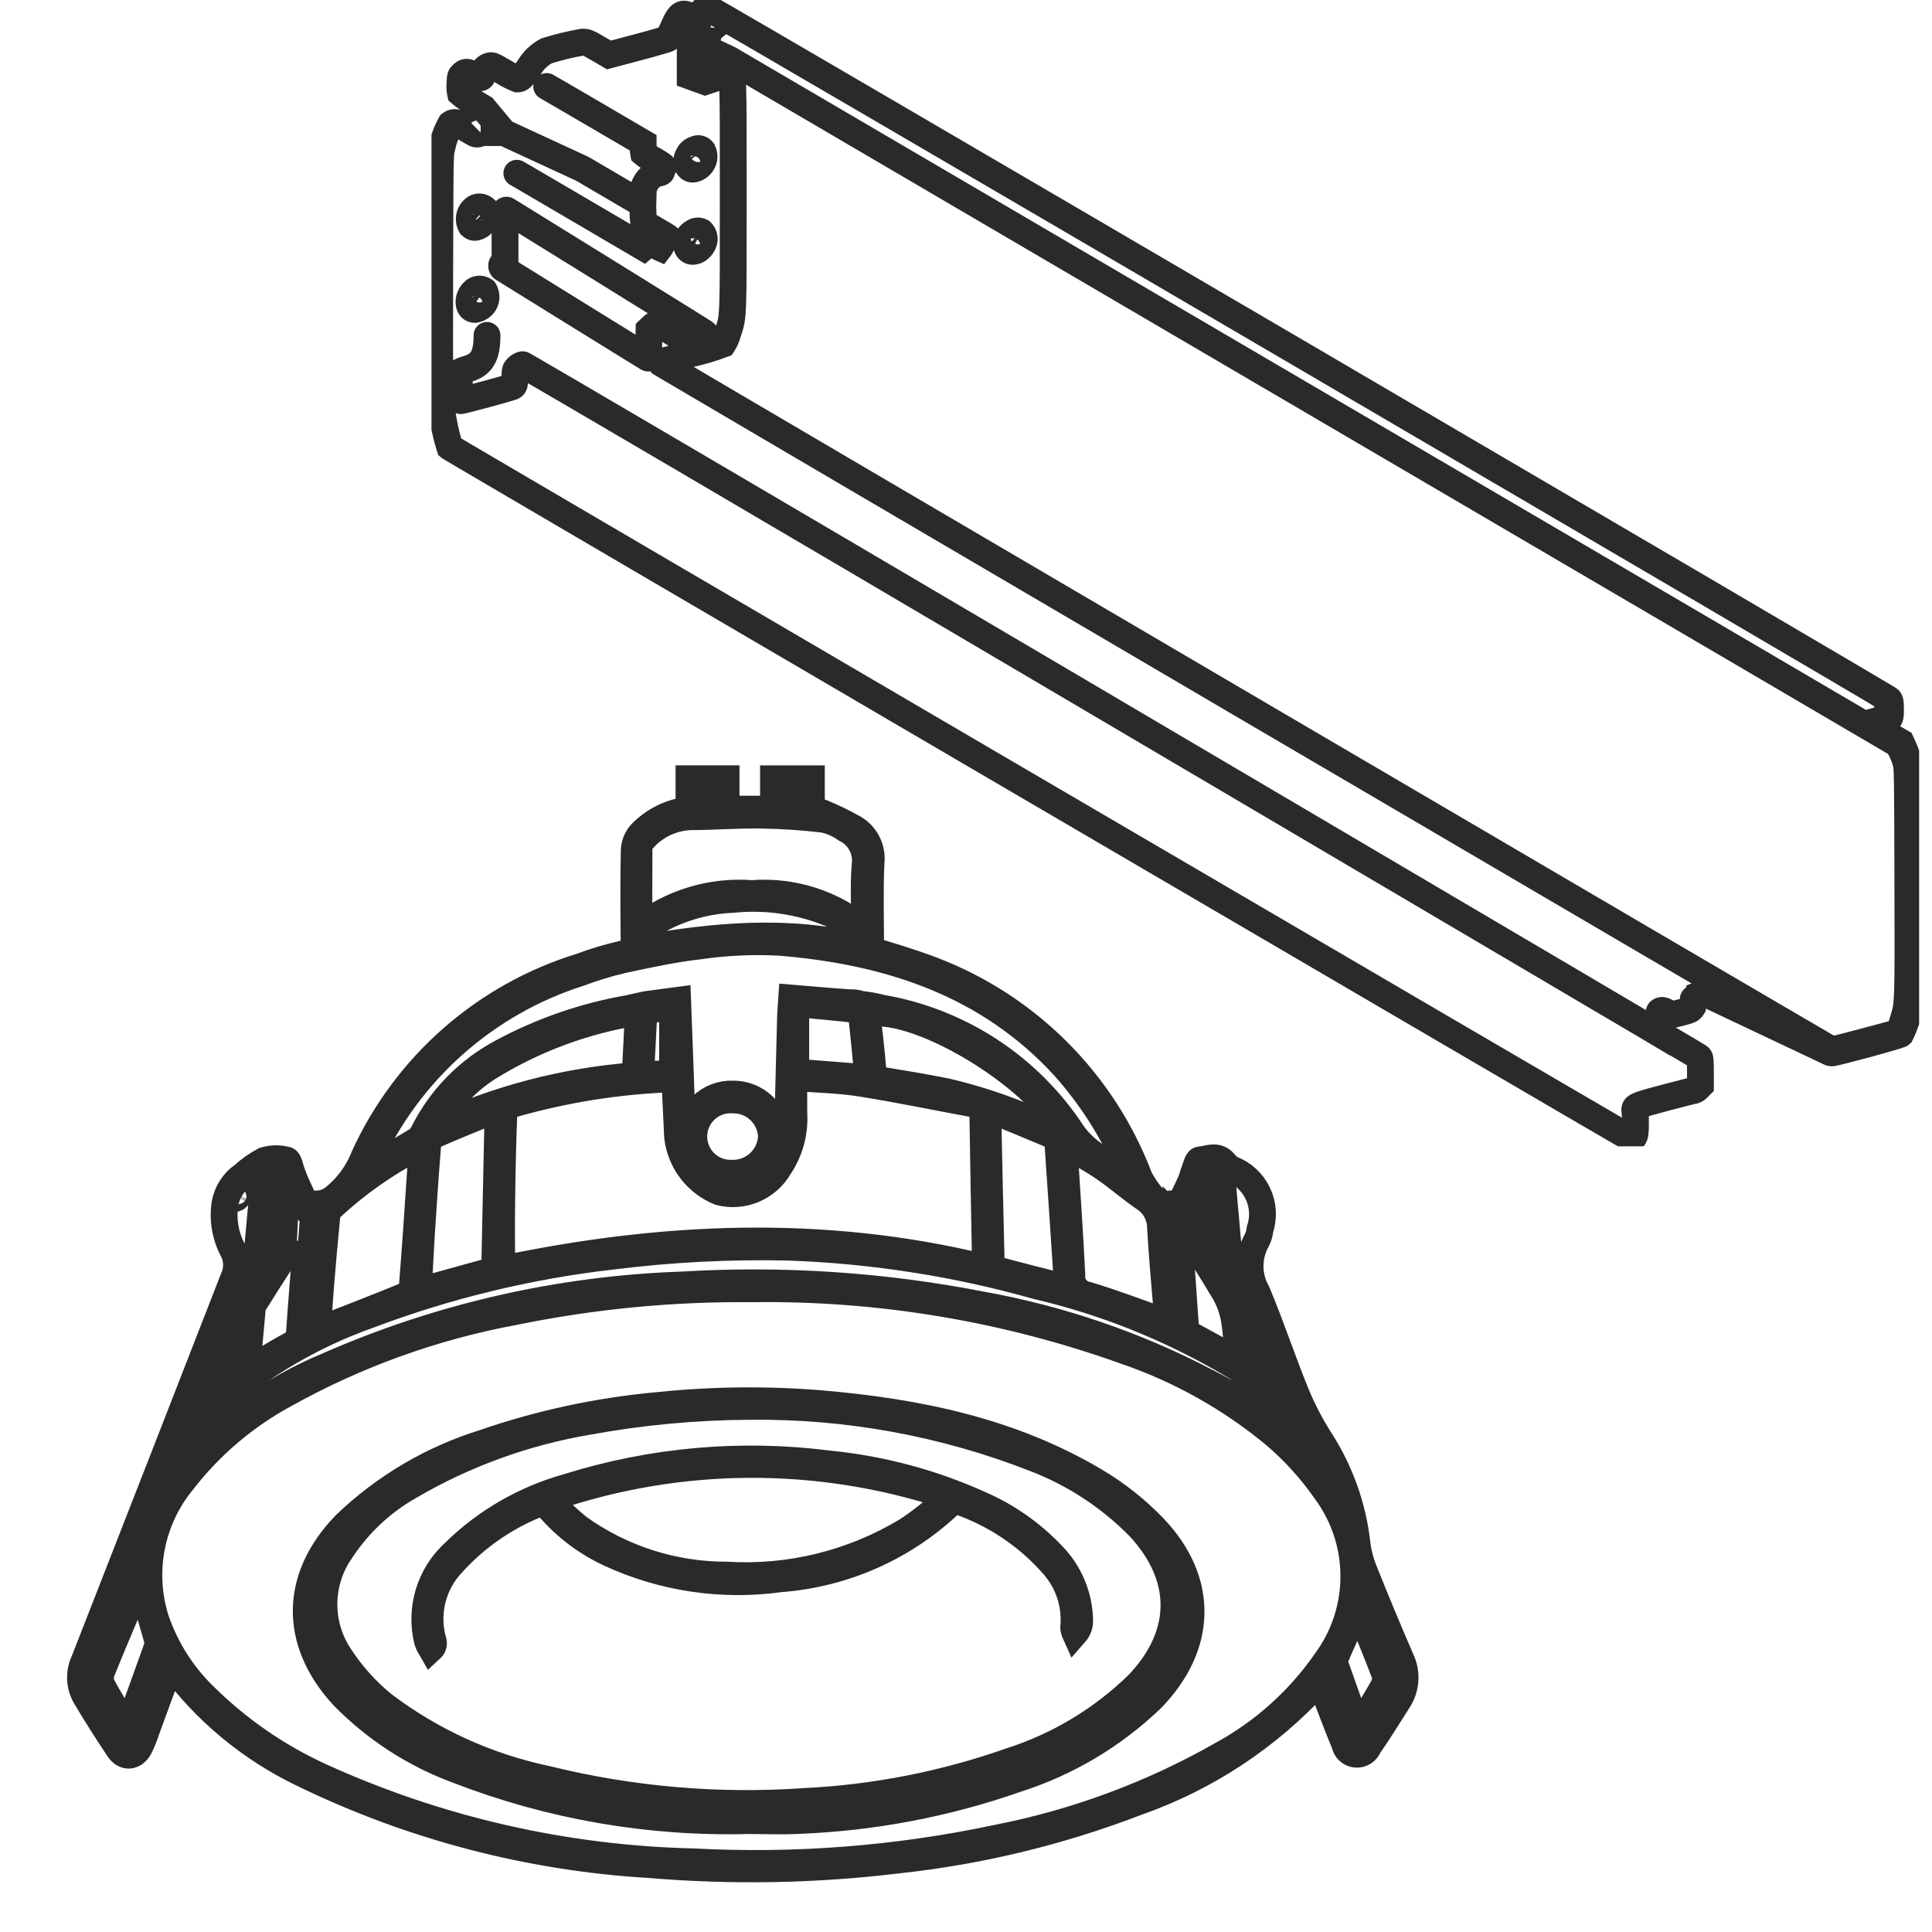 <svg width="72" height="72" viewBox="0 0 72 72" fill="none" xmlns="http://www.w3.org/2000/svg">
<g clip-path="url(#clip0_4144_22678)">
<path d="M68.164 39.208L68.436 38.788L68.408 38.77L68.378 38.756L68.164 39.208ZM68.27 39.237V38.737H68.261L68.251 38.737L68.27 39.237ZM70.829 38.54L71.177 38.899L71.239 38.839L71.277 38.762L70.829 38.54ZM71.161 37.559L70.671 37.46L70.67 37.463L71.161 37.559ZM71.217 28.724H71.717V28.662L71.702 28.602L71.217 28.724ZM71.147 28.446L71.632 28.323L71.63 28.317L71.147 28.446ZM70.962 27.915L71.421 27.717L71.418 27.709L70.962 27.915ZM70.848 27.663L71.304 27.457L71.238 27.311L71.099 27.23L70.848 27.663ZM70.317 27.355L70.568 26.922L70.568 26.922L70.317 27.355ZM69.786 27.036L69.57 26.585L69.286 26.721V27.036H69.786ZM69.967 26.973L70.076 27.461L70.089 27.458L70.102 27.454L69.967 26.973ZM70.453 26.412L69.953 26.415L69.953 26.416L70.453 26.412ZM70.394 26.066L70.044 26.423L70.044 26.424L70.394 26.066ZM26.392 0.309L26.291 0.798L26.309 0.802L26.327 0.805L26.392 0.309ZM26.211 0.383L26.576 0.725L26.604 0.695L26.626 0.662L26.211 0.383ZM26.131 0.559L25.634 0.508L25.631 0.533V0.559L26.131 0.559ZM25.993 0.748L25.827 1.219L25.908 1.248H25.993V0.748ZM25.771 0.636L26.05 0.221L26.041 0.215L26.031 0.209L25.771 0.636ZM25.095 1.024L24.637 0.821L24.633 0.832L25.095 1.024ZM24.892 1.437L25.254 1.782L25.297 1.737L25.327 1.684L24.892 1.437ZM23.775 1.761L23.904 2.244L23.904 2.244L23.775 1.761ZM22.694 2.048L22.441 2.48L22.621 2.585L22.822 2.532L22.694 2.048ZM22.36 1.853L22.613 1.422L22.613 1.422L22.36 1.853ZM21.705 1.571L21.706 1.071L21.662 1.071L21.62 1.078L21.705 1.571ZM20.364 1.898L20.213 1.421L20.169 1.435L20.128 1.457L20.364 1.898ZM19.714 2.53L20.121 2.82L20.136 2.8L20.148 2.778L19.714 2.53ZM19.289 2.942L19.107 3.408L19.195 3.442H19.289V2.942ZM18.779 2.685L19.046 2.262L19.038 2.257L19.03 2.252L18.779 2.685ZM18.223 2.465L18.369 2.943L18.381 2.939L18.223 2.465ZM17.996 2.76L18.489 2.839L18.494 2.81L18.495 2.782L17.996 2.76ZM17.652 2.801L17.912 2.375L17.912 2.375L17.652 2.801ZM17.24 2.765L17.568 3.142L17.568 3.142L17.24 2.765ZM17.14 3.127L17.639 3.172L17.64 3.159L17.64 3.146L17.14 3.127ZM17.163 3.476L16.675 3.585L16.711 3.745L16.835 3.853L17.163 3.476ZM17.607 3.782L17.862 3.352L17.852 3.347L17.843 3.342L17.607 3.782ZM18.016 4.026L18.4 3.706L18.345 3.639L18.271 3.596L18.016 4.026ZM17.448 4.833L17.701 4.402L17.701 4.402L17.448 4.833ZM17.059 4.594L17.407 4.235L17.354 4.184L17.289 4.15L17.059 4.594ZM16.795 4.62L16.481 4.232L16.405 4.293L16.358 4.378L16.795 4.62ZM16.466 5.503L16.949 5.632L16.953 5.619L16.955 5.606L16.466 5.503ZM16.387 10.115L15.887 10.114L15.887 10.114L16.387 10.115ZM16.524 15.682L17.017 15.597L17.016 15.593L16.524 15.682ZM16.764 16.667L16.287 16.818L16.331 16.956L16.441 17.049L16.764 16.667ZM60.76 42.411L60.682 42.904L60.683 42.905L60.76 42.411ZM60.949 41.924L60.45 41.91L60.45 41.918L60.949 41.924ZM60.933 41.43L61.431 41.383L61.429 41.36L61.424 41.338L60.933 41.43ZM62.056 40.91L62.184 41.394L62.184 41.393L62.056 40.91ZM63.136 40.636V41.136H63.212L63.285 41.114L63.136 40.636ZM63.278 40.544L62.922 40.192L62.911 40.203L62.9 40.215L63.278 40.544ZM63.37 40.451L63.725 40.802L63.87 40.656V40.451H63.37ZM63.322 39.395L63 39.778L63.001 39.779L63.322 39.395ZM62.559 38.937L62.307 39.369L62.307 39.369L62.559 38.937ZM61.844 38.519L61.344 38.538L61.355 38.812L61.592 38.95L61.844 38.519ZM61.828 38.11L61.329 38.129L61.329 38.129L61.828 38.11ZM61.884 37.669L62.092 38.123L62.093 38.123L61.884 37.669ZM62.132 37.727L61.904 38.172L61.904 38.172L62.132 37.727ZM62.309 37.818L62.082 38.263L62.249 38.348L62.431 38.303L62.309 37.818ZM62.596 37.746L62.718 38.23L62.718 38.23L62.596 37.746ZM63.087 37.512L63.515 37.77L63.55 37.712L63.568 37.646L63.087 37.512ZM63.5 37L63.714 36.548L63.515 36.454L63.311 36.537L63.5 37ZM70.311 26.717L70.58 27.138L70.739 27.037L70.791 26.856L70.311 26.717ZM69.948 26.861L69.853 26.371L69.834 26.374L69.816 26.379L69.948 26.861ZM26.711 1.97L26.428 1.557L26.421 1.562L26.414 1.567L26.711 1.97ZM26.634 2.471L27.134 2.488L27.134 2.488L26.634 2.471ZM26.618 2.927L26.777 3.401L27.106 3.29L27.118 2.944L26.618 2.927ZM26.447 2.984L26.288 2.51L26.288 2.51L26.447 2.984ZM26.276 3.041L26.105 3.511L26.269 3.571L26.435 3.515L26.276 3.041ZM25.999 2.94L26.17 2.47L26.17 2.47L25.999 2.94ZM25.722 2.839H25.222V3.189L25.551 3.309L25.722 2.839ZM25.777 1.375L25.543 0.933L25.487 0.963L25.44 1.006L25.777 1.375ZM26.276 1.5L26.205 1.005L26.189 1.007L26.174 1.011L26.276 1.5ZM26.485 1.094L26.795 1.486L27.209 1.159L26.86 0.764L26.485 1.094ZM25.769 0.779L26.196 0.519L26.196 0.518L25.769 0.779ZM25.755 0.811L25.755 0.311L25.744 0.311L25.755 0.811ZM25.722 0.779L25.222 0.779V0.787L25.222 0.795L25.722 0.779ZM49.138 15.078L49.391 14.646L49.391 14.646L49.138 15.078ZM70.727 27.734L71.148 27.465L71.104 27.396L71.04 27.345L70.727 27.734ZM71.031 28.422L70.549 28.553L70.55 28.557L71.031 28.422ZM71.1 32.843L70.6 32.844L70.6 32.844L71.1 32.843ZM70.96 37.898L70.479 37.761L70.479 37.761L70.96 37.898ZM70.639 38.507L70.78 38.987L70.781 38.986L70.639 38.507ZM69.408 38.837L69.28 38.354L69.28 38.354L69.408 38.837ZM68.194 39.082L67.959 39.523L67.959 39.524L68.194 39.082ZM24.583 13.501L24.261 13.118L24.258 13.121L24.583 13.501ZM25.738 13.185L25.631 12.696L25.621 12.699L25.611 12.701L25.738 13.185ZM26.938 12.827L27.117 13.294L27.268 13.236L27.356 13.101L26.938 12.827ZM27.117 12.426L26.642 12.27L26.638 12.283L26.634 12.296L27.117 12.426ZM27.151 2.376L27.619 2.202L27.619 2.202L27.151 2.376ZM27.074 2.16L27.285 1.706L26.574 1.377V2.16H27.074ZM27.334 2.303L27.063 2.723L27.071 2.728L27.078 2.732L27.334 2.303ZM17.655 2.942L17.228 3.203L17.228 3.203L17.655 2.942ZM17.641 2.974V2.474L17.629 2.474L17.641 2.974ZM17.607 2.942L17.107 2.942V2.95L17.108 2.958L17.607 2.942ZM22.183 4.277L21.931 4.708L21.931 4.708L22.183 4.277ZM23.969 5.321L24.469 5.318L24.467 5.033L24.221 4.889L23.969 5.321ZM23.97 5.495L24.47 5.507L24.47 5.499L24.47 5.492L23.97 5.495ZM23.988 5.712L23.496 5.804L23.529 5.98L23.666 6.095L23.988 5.712ZM24.377 5.974L24.63 5.543L24.62 5.537L24.61 5.532L24.377 5.974ZM24.723 6.226L24.336 5.909L24.306 5.946L24.283 5.988L24.723 6.226ZM24.654 6.402L24.169 6.277L24.167 6.285L24.166 6.293L24.654 6.402ZM20.538 2.752C20.277 2.661 19.992 2.799 19.901 3.06C19.811 3.321 19.949 3.606 20.21 3.696L20.538 2.752ZM23.971 7.141L23.471 7.126L23.471 7.126L23.971 7.141ZM23.957 7.612L23.704 8.044L24.432 8.47L24.457 7.627L23.957 7.612ZM21.701 6.29L21.954 5.859L21.933 5.846L21.911 5.836L21.701 6.29ZM23.964 7.964L24.464 7.957L24.464 7.949L23.964 7.964ZM23.985 8.259L23.488 8.321L23.492 8.345L23.497 8.369L23.985 8.259ZM24.477 8.597L24.226 9.029L24.226 9.029L24.477 8.597ZM24.861 8.899L24.938 9.393L24.963 9.389L24.987 9.383L24.861 8.899ZM24.644 9.117L25.136 9.208L25.138 9.196L24.644 9.117ZM24.594 9.229L24.389 9.686L24.75 9.847L24.991 9.534L24.594 9.229ZM24.439 9.143L24.1 9.511L24.128 9.537L24.159 9.558L24.439 9.143ZM24.061 9.158L24.385 9.539L24.407 9.52L24.427 9.498L24.061 9.158ZM23.985 9.223L23.732 9.654L24.038 9.834L24.309 9.603L23.985 9.223ZM21.655 7.855L21.402 8.286L21.402 8.286L21.655 7.855ZM19.48 6.007C19.232 5.886 18.933 5.989 18.812 6.237C18.691 6.486 18.794 6.785 19.042 6.906L19.48 6.007ZM26.184 5.621L26.624 5.383L26.607 5.352L26.586 5.323L26.184 5.621ZM26.175 6.061L25.745 5.806L25.741 5.813L25.736 5.821L26.175 6.061ZM25.857 6.298L25.956 6.788L25.959 6.787L25.857 6.298ZM25.663 5.773L26.092 6.03L26.101 6.015L26.109 5.999L25.663 5.773ZM25.926 5.564L26.045 6.05L26.108 6.034L26.166 6.003L25.926 5.564ZM18.062 7.785L18.512 7.567L18.466 7.472L18.385 7.403L18.062 7.785ZM17.858 8.42L18.08 8.868L18.088 8.864L18.096 8.86L17.858 8.42ZM17.554 8.408L17.121 8.658L17.158 8.721L17.21 8.771L17.554 8.408ZM17.694 7.764L17.416 7.348L17.405 7.356L17.694 7.764ZM22.597 10.128L22.86 9.703L22.86 9.703L22.597 10.128ZM26.244 12.396L26.483 12.836L27.072 12.515L26.597 12.042L26.244 12.396ZM25.867 12.531L25.773 12.04L25.753 12.044L25.733 12.05L25.867 12.531ZM25.466 12.643L25.201 13.067L25.388 13.183L25.6 13.124L25.466 12.643ZM25.014 12.36L24.731 12.773L24.74 12.779L24.749 12.784L25.014 12.36ZM24.485 12.076L24.674 11.613L24.53 11.555L24.379 11.588L24.485 12.076ZM24.299 12.181L24.644 12.543L24.653 12.535L24.661 12.526L24.299 12.181ZM24.188 12.287L23.843 11.925L23.693 12.069L23.689 12.277L24.188 12.287ZM24.177 12.816L23.677 12.805L23.677 12.819L24.177 12.816ZM24.152 13.344V13.844H24.603L24.649 13.395L24.152 13.344ZM21.384 11.637L21.647 11.212L21.647 11.212L21.384 11.637ZM18.821 9.725L19.186 10.067L19.321 9.923V9.725H18.821ZM26.13 8.636L26.475 8.274L26.422 8.223L26.355 8.19L26.13 8.636ZM26.238 8.975L26.725 9.089L26.727 9.079L26.729 9.07L26.238 8.975ZM25.657 9.296L26.023 8.955L26.023 8.955L25.657 9.296ZM25.604 9.056L26.102 9.096L26.104 9.075L26.104 9.053L25.604 9.056ZM25.85 8.66L26.067 9.111L26.11 9.09L26.148 9.062L25.85 8.66ZM18.048 10.831L18.478 10.576L18.425 10.487L18.342 10.427L18.048 10.831ZM18.048 11.301L18.475 11.561L18.478 11.556L18.048 11.301ZM17.694 11.531L17.695 12.031L17.726 12.031L17.757 12.027L17.694 11.531ZM17.644 10.874L17.984 11.241L18 11.225L18.016 11.208L17.644 10.874ZM61.705 38.439L61.449 38.869L62.229 39.334L62.205 38.426L61.705 38.439ZM61.445 38.285L61.189 38.714L61.189 38.714L61.445 38.285ZM40.369 25.861L40.623 25.43L40.623 25.43L40.369 25.861ZM19.477 13.592V13.092H19.429L19.382 13.101L19.477 13.592ZM19.3 13.685L19.636 14.055L19.642 14.049L19.648 14.043L19.3 13.685ZM19.187 14.069L19.686 14.088L19.686 14.088L19.187 14.069ZM19.108 14.402L19.376 14.825L19.377 14.824L19.108 14.402ZM17.159 13.85L16.924 13.408L16.877 13.433L16.837 13.468L17.159 13.85ZM17.415 13.751L17.538 14.235L17.546 14.233L17.555 14.231L17.415 13.751ZM18.649 12.499C18.649 12.223 18.425 11.999 18.149 11.999C17.872 11.999 17.649 12.223 17.649 12.499H18.649ZM18.749 10.004L19.012 9.579L18.749 10.004ZM17.681 4.97L17.428 5.401L17.681 4.97ZM67.892 39.627C68.01 39.704 68.149 39.742 68.29 39.736L68.251 38.737C68.317 38.735 68.382 38.753 68.436 38.788L67.892 39.627ZM68.27 39.737C68.334 39.737 68.399 39.724 68.414 39.721C68.448 39.715 68.487 39.706 68.528 39.697C68.612 39.678 68.721 39.651 68.843 39.62C69.089 39.558 69.403 39.475 69.713 39.391C70.022 39.306 70.331 39.22 70.566 39.151C70.684 39.117 70.786 39.086 70.863 39.061C70.9 39.049 70.937 39.037 70.968 39.025C70.983 39.02 71.003 39.012 71.024 39.002C71.035 38.997 71.051 38.989 71.071 38.979C71.082 38.972 71.129 38.946 71.177 38.899L70.481 38.182C70.528 38.136 70.572 38.112 70.579 38.108C70.595 38.099 70.606 38.094 70.611 38.092C70.62 38.087 70.624 38.086 70.618 38.088C70.608 38.092 70.588 38.099 70.556 38.109C70.492 38.13 70.4 38.158 70.286 38.191C70.058 38.258 69.756 38.342 69.45 38.426C69.144 38.509 68.837 38.59 68.598 38.651C68.479 38.681 68.379 38.705 68.307 38.721C68.27 38.73 68.244 38.735 68.228 38.738C68.194 38.745 68.224 38.737 68.27 38.737V39.737ZM71.277 38.762C71.451 38.411 71.577 38.039 71.652 37.654L70.67 37.463C70.612 37.76 70.515 38.048 70.381 38.318L71.277 38.762ZM71.651 37.657C71.688 37.475 71.701 37.284 71.708 36.681C71.716 36.068 71.717 34.989 71.717 33.002H70.717C70.717 34.993 70.716 36.063 70.708 36.669C70.701 37.285 70.686 37.384 70.671 37.46L71.651 37.657ZM71.717 33.002V28.724H70.717V33.002H71.717ZM71.702 28.602L71.632 28.323L70.662 28.568L70.732 28.846L71.702 28.602ZM71.63 28.317C71.575 28.112 71.505 27.911 71.421 27.717L70.504 28.114C70.568 28.263 70.621 28.417 70.663 28.574L71.63 28.317ZM71.418 27.709L71.304 27.457L70.393 27.869L70.507 28.121L71.418 27.709ZM71.099 27.23L70.568 26.922L70.067 27.788L70.598 28.095L71.099 27.23ZM70.568 26.922C70.423 26.839 70.293 26.762 70.2 26.706C70.152 26.677 70.117 26.656 70.094 26.642C70.082 26.634 70.079 26.631 70.079 26.632C70.08 26.632 70.082 26.634 70.085 26.636C70.087 26.637 70.093 26.641 70.1 26.647C70.104 26.651 70.122 26.664 70.142 26.685C70.151 26.695 70.174 26.718 70.197 26.751C70.209 26.768 70.228 26.798 70.245 26.837C70.26 26.873 70.286 26.944 70.286 27.036H69.286C69.286 27.199 69.366 27.308 69.375 27.321C69.399 27.355 69.421 27.378 69.431 27.388C69.452 27.41 69.471 27.425 69.478 27.43C69.493 27.442 69.507 27.452 69.514 27.456C69.529 27.467 69.546 27.478 69.561 27.487C69.593 27.507 69.635 27.533 69.684 27.563C69.784 27.622 69.919 27.702 70.067 27.788L70.568 26.922ZM70.002 27.486C70.026 27.475 70.05 27.466 70.076 27.461L69.857 26.485C69.758 26.507 69.662 26.541 69.57 26.585L70.002 27.486ZM70.102 27.454C70.216 27.422 70.332 27.39 70.427 27.353C70.521 27.316 70.659 27.253 70.769 27.125C70.89 26.987 70.928 26.833 70.942 26.719C70.955 26.617 70.954 26.502 70.953 26.408L69.953 26.416C69.953 26.468 69.954 26.507 69.953 26.54C69.952 26.572 69.951 26.587 69.95 26.593C69.949 26.599 69.951 26.585 69.96 26.56C69.97 26.533 69.987 26.501 70.014 26.47C70.039 26.441 70.063 26.424 70.075 26.418C70.084 26.412 70.084 26.413 70.066 26.42C70.049 26.427 70.022 26.436 69.981 26.448C69.94 26.461 69.892 26.474 69.831 26.492L70.102 27.454ZM70.953 26.408C70.952 26.295 70.95 26.18 70.933 26.083C70.912 25.957 70.861 25.823 70.743 25.708L70.044 26.424C70.033 26.412 70.019 26.397 70.005 26.379C69.992 26.36 69.98 26.34 69.971 26.321C69.953 26.283 69.948 26.255 69.948 26.252C69.947 26.249 69.949 26.258 69.95 26.289C69.952 26.318 69.953 26.359 69.953 26.415L70.953 26.408ZM70.743 25.709C70.726 25.692 70.7 25.671 70.691 25.664C70.686 25.66 70.677 25.654 70.673 25.651C70.665 25.645 70.658 25.641 70.653 25.638C70.643 25.631 70.631 25.624 70.619 25.616C70.594 25.601 70.558 25.58 70.515 25.553C70.427 25.501 70.3 25.425 70.136 25.328C69.809 25.134 69.332 24.852 68.728 24.496C67.519 23.784 65.798 22.774 63.737 21.564C59.614 19.145 54.126 15.93 48.639 12.718C43.153 9.506 37.666 6.298 33.545 3.891C31.485 2.688 29.765 1.685 28.558 0.982C27.954 0.631 27.478 0.355 27.151 0.166C26.988 0.072 26.861 -0.001 26.774 -0.051C26.731 -0.076 26.696 -0.095 26.671 -0.109C26.659 -0.116 26.646 -0.123 26.636 -0.128C26.631 -0.131 26.622 -0.135 26.612 -0.14C26.607 -0.143 26.594 -0.149 26.585 -0.152C26.569 -0.159 26.505 -0.178 26.456 -0.187L26.327 0.805C26.279 0.796 26.215 0.777 26.2 0.771C26.193 0.767 26.181 0.762 26.178 0.76C26.171 0.757 26.168 0.755 26.169 0.756C26.17 0.757 26.175 0.759 26.186 0.765C26.206 0.776 26.236 0.794 26.279 0.818C26.363 0.866 26.488 0.938 26.651 1.032C26.977 1.22 27.452 1.496 28.055 1.847C29.262 2.549 30.981 3.551 33.041 4.755C37.162 7.161 42.648 10.37 48.134 13.581C53.621 16.793 59.108 20.008 63.231 22.427C65.292 23.636 67.012 24.646 68.22 25.358C68.824 25.714 69.3 25.995 69.626 26.188C69.79 26.285 69.915 26.36 70 26.411C70.043 26.436 70.074 26.455 70.094 26.468C70.105 26.474 70.111 26.478 70.113 26.479C70.114 26.48 70.112 26.479 70.108 26.476C70.106 26.474 70.098 26.469 70.094 26.466C70.086 26.46 70.061 26.439 70.044 26.423L70.743 25.709ZM26.493 -0.181C26.361 -0.208 26.224 -0.195 26.1 -0.144L26.48 0.781C26.42 0.805 26.354 0.812 26.291 0.798L26.493 -0.181ZM26.1 -0.144C25.976 -0.093 25.87 -0.006 25.796 0.104L26.626 0.662C26.591 0.714 26.54 0.756 26.48 0.781L26.1 -0.144ZM25.846 0.041C25.726 0.169 25.651 0.334 25.634 0.508L26.628 0.61C26.624 0.653 26.606 0.693 26.576 0.725L25.846 0.041ZM25.631 0.559C25.631 0.486 25.655 0.431 25.684 0.393C25.699 0.371 25.726 0.341 25.77 0.312C25.813 0.284 25.89 0.248 25.993 0.248V1.248C26.258 1.248 26.423 1.075 26.491 0.983C26.571 0.873 26.631 0.725 26.631 0.559H25.631ZM26.159 0.276C26.121 0.262 26.084 0.244 26.05 0.221L25.492 1.051C25.596 1.121 25.709 1.178 25.827 1.219L26.159 0.276ZM26.031 0.209C25.939 0.153 25.815 0.084 25.678 0.049C25.517 0.009 25.328 0.014 25.147 0.118C24.991 0.207 24.892 0.341 24.828 0.444C24.761 0.553 24.699 0.683 24.638 0.821L25.552 1.226C25.61 1.096 25.649 1.018 25.678 0.972C25.692 0.95 25.697 0.944 25.695 0.946C25.692 0.95 25.675 0.967 25.644 0.985C25.609 1.005 25.567 1.02 25.522 1.024C25.479 1.029 25.448 1.023 25.435 1.019C25.422 1.016 25.422 1.015 25.438 1.022C25.454 1.03 25.477 1.042 25.511 1.063L26.031 0.209ZM24.633 0.832C24.582 0.955 24.523 1.074 24.458 1.189L25.327 1.684C25.413 1.533 25.49 1.376 25.556 1.215L24.633 0.832ZM24.531 1.092C24.583 1.037 24.635 1.009 24.641 1.005C24.658 0.995 24.671 0.989 24.676 0.987C24.687 0.982 24.692 0.98 24.689 0.982C24.682 0.984 24.667 0.989 24.64 0.998C24.588 1.015 24.51 1.038 24.41 1.067C24.212 1.125 23.942 1.2 23.647 1.278L23.904 2.244C24.204 2.165 24.482 2.088 24.689 2.027C24.792 1.998 24.881 1.971 24.947 1.95C24.979 1.939 25.011 1.929 25.038 1.918C25.051 1.914 25.07 1.906 25.09 1.897C25.1 1.893 25.117 1.884 25.137 1.873C25.147 1.868 25.201 1.838 25.254 1.782L24.531 1.092ZM23.647 1.278L22.565 1.565L22.822 2.532L23.904 2.244L23.647 1.278ZM22.946 1.617L22.613 1.422L22.108 2.285L22.441 2.48L22.946 1.617ZM22.613 1.422C22.393 1.293 22.237 1.202 22.117 1.15C21.943 1.075 21.819 1.071 21.706 1.071L21.705 2.071C21.748 2.071 21.746 2.072 21.736 2.071C21.718 2.068 21.71 2.063 21.722 2.068C21.739 2.076 21.772 2.092 21.839 2.13C21.904 2.166 21.989 2.215 22.108 2.285L22.613 1.422ZM21.62 1.078C21.144 1.161 20.674 1.275 20.213 1.421L20.515 2.374C20.933 2.242 21.359 2.138 21.79 2.063L21.62 1.078ZM20.128 1.457C19.774 1.646 19.48 1.932 19.28 2.282L20.148 2.778C20.255 2.591 20.411 2.439 20.599 2.339L20.128 1.457ZM19.306 2.24C19.248 2.322 19.204 2.382 19.168 2.428C19.132 2.474 19.112 2.495 19.104 2.503C19.096 2.511 19.113 2.492 19.153 2.473C19.2 2.451 19.249 2.442 19.289 2.442V3.442C19.511 3.442 19.676 3.342 19.8 3.221C19.901 3.123 20.006 2.982 20.121 2.82L19.306 2.24ZM19.471 2.477C19.323 2.419 19.181 2.347 19.046 2.262L18.512 3.107C18.7 3.227 18.9 3.327 19.107 3.408L19.471 2.477ZM19.03 2.252C18.834 2.139 18.68 2.048 18.564 2.002C18.491 1.973 18.396 1.945 18.282 1.949C18.175 1.951 18.09 1.982 18.064 1.99L18.381 2.939C18.41 2.929 18.368 2.947 18.309 2.948C18.241 2.95 18.197 2.932 18.196 2.932C18.196 2.932 18.197 2.932 18.201 2.934C18.205 2.936 18.211 2.939 18.218 2.943C18.234 2.95 18.255 2.961 18.284 2.977C18.342 3.009 18.419 3.054 18.528 3.117L19.03 2.252ZM18.076 1.986C17.913 2.036 17.77 2.136 17.666 2.271L18.459 2.881C18.437 2.91 18.406 2.932 18.369 2.943L18.076 1.986ZM17.666 2.271C17.563 2.406 17.503 2.569 17.496 2.738L18.495 2.782C18.494 2.817 18.481 2.852 18.459 2.881L17.666 2.271ZM17.502 2.681C17.499 2.698 17.503 2.647 17.547 2.581C17.573 2.544 17.612 2.5 17.669 2.464C17.727 2.427 17.787 2.409 17.84 2.402C17.891 2.396 17.93 2.401 17.951 2.405C17.962 2.408 17.97 2.41 17.976 2.411C17.981 2.413 17.983 2.414 17.984 2.414C17.984 2.414 17.978 2.412 17.965 2.405C17.952 2.398 17.935 2.388 17.912 2.375L17.392 3.228C17.46 3.27 17.536 3.312 17.615 3.344C17.688 3.372 17.813 3.413 17.96 3.395C18.141 3.373 18.287 3.274 18.379 3.137C18.453 3.025 18.478 2.908 18.489 2.839L17.502 2.681ZM17.912 2.375C17.811 2.313 17.645 2.213 17.453 2.196C17.194 2.173 17.014 2.299 16.911 2.387L17.568 3.142C17.579 3.132 17.562 3.149 17.524 3.166C17.502 3.175 17.476 3.184 17.446 3.189C17.416 3.194 17.388 3.194 17.364 3.192C17.318 3.188 17.295 3.176 17.307 3.181C17.318 3.186 17.343 3.199 17.392 3.228L17.912 2.375ZM16.912 2.387C16.845 2.445 16.733 2.549 16.681 2.741C16.649 2.858 16.645 2.999 16.641 3.108L17.64 3.146C17.643 3.078 17.645 3.037 17.647 3.008C17.648 2.995 17.649 2.989 17.649 2.987C17.649 2.986 17.648 2.993 17.645 3.005C17.642 3.017 17.636 3.035 17.626 3.056C17.615 3.078 17.603 3.098 17.59 3.114C17.578 3.13 17.568 3.141 17.564 3.145C17.561 3.148 17.56 3.148 17.568 3.142L16.912 2.387ZM16.643 3.082C16.627 3.25 16.638 3.42 16.675 3.585L17.651 3.366C17.637 3.303 17.633 3.237 17.639 3.172L16.643 3.082ZM16.835 3.853C16.999 3.996 17.178 4.12 17.37 4.223L17.843 3.342C17.718 3.274 17.6 3.193 17.492 3.099L16.835 3.853ZM17.351 4.212L17.761 4.456L18.271 3.596L17.862 3.352L17.351 4.212ZM17.632 4.346L18.395 5.261L19.163 4.621L18.4 3.706L17.632 4.346ZM18.779 4.441H17.912V5.441H18.779V4.441ZM17.933 4.538L17.701 4.402L17.195 5.265L17.428 5.401L17.933 4.538ZM17.701 4.402C17.604 4.345 17.514 4.291 17.447 4.25C17.413 4.229 17.388 4.213 17.371 4.202C17.366 4.199 17.363 4.197 17.361 4.196C17.358 4.194 17.357 4.193 17.358 4.193C17.358 4.193 17.358 4.194 17.36 4.195C17.361 4.196 17.363 4.197 17.365 4.199C17.367 4.2 17.385 4.214 17.407 4.235L16.711 4.953C16.747 4.988 16.785 5.013 16.786 5.014C16.799 5.023 16.814 5.033 16.826 5.041C16.853 5.058 16.887 5.079 16.923 5.102C16.997 5.148 17.094 5.205 17.195 5.265L17.701 4.402ZM17.289 4.15C17.161 4.083 17.017 4.056 16.873 4.07L16.973 5.065C16.923 5.07 16.872 5.06 16.828 5.037L17.289 4.15ZM16.873 4.07C16.729 4.085 16.593 4.141 16.481 4.232L17.11 5.009C17.071 5.04 17.024 5.06 16.973 5.065L16.873 4.07ZM16.358 4.378C16.181 4.698 16.052 5.042 15.977 5.4L16.955 5.606C17.01 5.346 17.104 5.095 17.233 4.863L16.358 4.378ZM15.983 5.374C15.932 5.565 15.915 5.685 15.906 6.267C15.896 6.85 15.893 7.945 15.887 10.114L16.887 10.117C16.893 7.942 16.896 6.857 16.905 6.284C16.915 5.709 16.932 5.695 16.949 5.632L15.983 5.374ZM15.887 10.114C15.876 14.708 15.877 14.916 16.032 15.771L17.016 15.593C16.882 14.852 16.876 14.765 16.887 10.117L15.887 10.114ZM16.032 15.767C16.093 16.123 16.178 16.474 16.287 16.818L17.241 16.516C17.145 16.215 17.071 15.908 17.017 15.597L16.032 15.767ZM16.441 17.049C16.456 17.061 16.478 17.077 16.485 17.082C16.489 17.084 16.495 17.088 16.497 17.09C16.503 17.094 16.508 17.097 16.512 17.099C16.52 17.104 16.531 17.111 16.542 17.118C16.566 17.132 16.6 17.152 16.643 17.178C16.729 17.229 16.856 17.303 17.019 17.4C17.345 17.592 17.821 17.872 18.425 18.226C19.634 18.936 21.354 19.944 23.416 21.152C27.541 23.569 33.033 26.784 38.523 29.996C44.013 33.209 49.502 36.419 53.623 38.827C55.683 40.031 57.401 41.034 58.605 41.737C59.208 42.088 59.682 42.365 60.006 42.553C60.169 42.648 60.294 42.72 60.379 42.769C60.422 42.794 60.455 42.813 60.478 42.826C60.49 42.833 60.5 42.839 60.509 42.843C60.512 42.845 60.518 42.849 60.525 42.852C60.528 42.854 60.537 42.858 60.543 42.861C60.555 42.867 60.623 42.892 60.682 42.904L60.838 41.917C60.896 41.929 60.964 41.954 60.975 41.96C60.98 41.962 60.988 41.966 60.99 41.967C60.993 41.968 60.995 41.969 60.993 41.968C60.989 41.967 60.983 41.963 60.973 41.957C60.952 41.945 60.921 41.927 60.879 41.903C60.795 41.855 60.671 41.783 60.509 41.689C60.185 41.5 59.711 41.224 59.109 40.873C57.905 40.171 56.187 39.168 54.127 37.964C50.007 35.556 44.518 32.346 39.028 29.133C33.538 25.921 28.047 22.706 23.922 20.29C21.86 19.081 20.139 18.073 18.932 17.364C18.328 17.009 17.852 16.73 17.526 16.538C17.363 16.442 17.238 16.368 17.153 16.318C17.111 16.292 17.079 16.273 17.058 16.261C17.047 16.254 17.04 16.25 17.036 16.248C17.034 16.247 17.035 16.247 17.037 16.248C17.038 16.249 17.042 16.252 17.045 16.254C17.051 16.257 17.072 16.273 17.087 16.285L16.441 17.049ZM60.683 42.905C60.757 42.916 60.906 42.931 61.064 42.857C61.241 42.774 61.331 42.629 61.375 42.517C61.415 42.415 61.429 42.31 61.437 42.228C61.445 42.141 61.448 42.04 61.449 41.93L60.45 41.918C60.448 42.02 60.445 42.089 60.441 42.136C60.436 42.189 60.432 42.183 60.443 42.153C60.459 42.113 60.512 42.011 60.64 41.951C60.696 41.925 60.747 41.917 60.78 41.915C60.812 41.913 60.833 41.916 60.837 41.917L60.683 42.905ZM61.449 41.938C61.454 41.753 61.448 41.568 61.431 41.383L60.435 41.477C60.449 41.621 60.454 41.766 60.45 41.91L61.449 41.938ZM61.424 41.338C61.41 41.261 61.446 41.374 61.393 41.5C61.332 41.643 61.22 41.681 61.264 41.66C61.298 41.644 61.374 41.617 61.535 41.57C61.691 41.525 61.899 41.469 62.184 41.394L61.928 40.427C61.389 40.57 61.039 40.662 60.844 40.752C60.745 40.798 60.563 40.896 60.472 41.109C60.389 41.305 60.437 41.496 60.442 41.523L61.424 41.338ZM62.184 41.393C62.466 41.319 62.727 41.251 62.921 41.202C63.018 41.177 63.096 41.157 63.151 41.144C63.179 41.138 63.198 41.133 63.21 41.131C63.216 41.13 63.217 41.129 63.214 41.13C63.213 41.13 63.207 41.131 63.199 41.132C63.197 41.133 63.17 41.136 63.136 41.136V40.136C63.099 40.136 63.07 40.141 63.064 40.141C63.053 40.143 63.043 40.145 63.037 40.146C63.023 40.148 63.01 40.151 62.999 40.153C62.977 40.158 62.949 40.164 62.919 40.172C62.857 40.186 62.774 40.207 62.675 40.232C62.477 40.282 62.212 40.351 61.927 40.427L62.184 41.393ZM63.285 41.114C63.428 41.069 63.556 40.985 63.655 40.872L62.9 40.215C62.923 40.189 62.953 40.17 62.987 40.159L63.285 41.114ZM63.633 40.895L63.725 40.802L63.014 40.099L62.922 40.192L63.633 40.895ZM63.87 40.451V39.943H62.87V40.451H63.87ZM63.87 39.943C63.87 39.74 63.868 39.589 63.858 39.482C63.854 39.43 63.846 39.36 63.824 39.289C63.8 39.212 63.751 39.102 63.643 39.012L63.001 39.779C62.913 39.705 62.879 39.62 62.868 39.584C62.859 39.554 62.86 39.541 62.862 39.569C62.864 39.593 62.866 39.633 62.868 39.697C62.869 39.76 62.87 39.84 62.87 39.943H63.87ZM63.644 39.013C63.611 38.986 63.574 38.962 63.569 38.959C63.553 38.948 63.532 38.936 63.51 38.922C63.465 38.894 63.406 38.858 63.336 38.816C63.195 38.731 63.01 38.621 62.812 38.505L62.307 39.369C62.502 39.483 62.684 39.591 62.821 39.673C62.889 39.714 62.944 39.748 62.983 39.772C63.003 39.784 63.017 39.793 63.026 39.798C63.047 39.812 63.026 39.8 63 39.778L63.644 39.013ZM62.812 38.505L62.097 38.087L61.592 38.95L62.307 39.369L62.812 38.505ZM62.344 38.5L62.328 38.091L61.329 38.129L61.344 38.538L62.344 38.5ZM62.328 38.091C62.324 37.989 62.322 37.919 62.321 37.868C62.32 37.812 62.322 37.803 62.32 37.813C62.319 37.823 62.308 37.918 62.228 38.014C62.19 38.061 62.149 38.09 62.122 38.106C62.1 38.12 62.083 38.127 62.092 38.123L61.675 37.214C61.668 37.217 61.551 37.264 61.459 37.375C61.36 37.494 61.336 37.623 61.328 37.689C61.315 37.797 61.322 37.956 61.329 38.129L62.328 38.091ZM62.093 38.123C62.068 38.135 62.027 38.149 61.975 38.154C61.925 38.159 61.884 38.153 61.861 38.147C61.841 38.143 61.833 38.138 61.844 38.143C61.854 38.147 61.873 38.156 61.904 38.172L62.36 37.282C62.291 37.247 62.194 37.198 62.09 37.174C61.946 37.14 61.806 37.154 61.674 37.215L62.093 38.123ZM61.904 38.172L62.082 38.263L62.537 37.372L62.359 37.282L61.904 38.172ZM62.431 38.303L62.718 38.23L62.474 37.261L62.187 37.333L62.431 38.303ZM62.718 38.23C62.889 38.187 63.052 38.147 63.173 38.089C63.25 38.053 63.324 38.004 63.392 37.934C63.453 37.871 63.493 37.806 63.515 37.77L62.658 37.254C62.644 37.278 62.652 37.26 62.674 37.237C62.703 37.208 62.732 37.192 62.743 37.186C62.746 37.184 62.734 37.191 62.684 37.205C62.636 37.219 62.57 37.236 62.474 37.261L62.718 38.23ZM63.568 37.646C63.611 37.491 63.621 37.329 63.597 37.17L62.608 37.321C62.611 37.34 62.61 37.359 62.605 37.378L63.568 37.646ZM63.597 37.17C63.631 37.397 63.499 37.539 63.466 37.571C63.444 37.593 63.424 37.607 63.415 37.613C63.406 37.619 63.4 37.623 63.399 37.623C63.399 37.623 63.406 37.619 63.425 37.611C63.444 37.604 63.465 37.596 63.493 37.585C63.534 37.569 63.623 37.536 63.696 37.497C63.725 37.481 63.811 37.434 63.883 37.346C63.923 37.297 63.98 37.209 63.998 37.086C64.018 36.949 63.982 36.824 63.919 36.728L63.081 37.272C63.024 37.185 62.99 37.069 63.009 36.943C63.025 36.828 63.078 36.751 63.11 36.711C63.142 36.672 63.173 36.648 63.187 36.638C63.203 36.627 63.214 36.62 63.217 36.619C63.218 36.618 63.202 36.626 63.136 36.651C63.092 36.668 63.005 36.7 62.932 36.738C62.898 36.757 62.831 36.794 62.769 36.855C62.714 36.908 62.57 37.072 62.608 37.321L63.597 37.17ZM63.286 37.452L67.951 39.66L68.378 38.756L63.714 36.548L63.286 37.452ZM69.832 26.275C69.86 26.374 69.859 26.479 69.831 26.577L70.791 26.856C70.872 26.577 70.873 26.281 70.793 26.002L69.832 26.275ZM70.042 26.295C69.984 26.332 69.92 26.358 69.853 26.371L70.043 27.352C70.234 27.316 70.416 27.243 70.58 27.138L70.042 26.295ZM69.816 26.379L69.494 26.468L69.759 27.432L70.081 27.344L69.816 26.379ZM26.81 1.425C26.673 1.434 26.541 1.48 26.428 1.557L26.994 2.382C26.958 2.406 26.916 2.421 26.873 2.424L26.81 1.425ZM26.414 1.567C26.35 1.614 26.282 1.683 26.231 1.784C26.188 1.869 26.172 1.952 26.163 2.008C26.147 2.113 26.141 2.263 26.134 2.453L27.134 2.488C27.137 2.387 27.14 2.313 27.143 2.256C27.147 2.198 27.15 2.17 27.152 2.159C27.154 2.146 27.15 2.181 27.125 2.232C27.111 2.26 27.092 2.289 27.068 2.317C27.044 2.343 27.022 2.362 27.008 2.372L26.414 1.567ZM26.134 2.453L26.119 2.909L27.118 2.944L27.134 2.488L26.134 2.453ZM26.459 2.452L26.288 2.51L26.606 3.458L26.777 3.401L26.459 2.452ZM26.288 2.51L26.117 2.567L26.435 3.515L26.606 3.458L26.288 2.51ZM26.447 2.572L26.17 2.47L25.828 3.41L26.105 3.511L26.447 2.572ZM26.17 2.47L25.893 2.369L25.551 3.309L25.828 3.41L26.17 2.47ZM26.222 2.839V2.132H25.222V2.839H26.222ZM26.222 2.132C26.222 1.808 26.224 1.652 26.23 1.57C26.233 1.527 26.235 1.54 26.224 1.574C26.218 1.595 26.205 1.627 26.183 1.662C26.16 1.698 26.135 1.725 26.114 1.744L25.44 1.006C25.258 1.172 25.24 1.388 25.232 1.497C25.223 1.624 25.222 1.824 25.222 2.132H26.222ZM26.011 1.817C25.929 1.86 25.856 1.866 25.819 1.865C25.782 1.865 25.76 1.859 25.758 1.858C25.755 1.858 25.759 1.858 25.773 1.864C25.787 1.869 25.803 1.876 25.826 1.885C25.862 1.901 25.935 1.933 26.002 1.956C26.038 1.969 26.087 1.983 26.143 1.993C26.196 2.001 26.281 2.01 26.378 1.989L26.174 1.011C26.242 0.996 26.293 1.004 26.307 1.006C26.325 1.009 26.332 1.012 26.324 1.01C26.304 1.002 26.279 0.992 26.219 0.966C26.174 0.946 26.093 0.912 26.008 0.89C25.964 0.879 25.902 0.866 25.829 0.865C25.757 0.865 25.652 0.876 25.543 0.933L26.011 1.817ZM26.347 1.995C26.599 1.959 26.733 1.785 26.79 1.678C26.842 1.583 26.866 1.482 26.876 1.442C26.885 1.407 26.886 1.401 26.892 1.378C26.894 1.37 26.895 1.365 26.896 1.36C26.898 1.356 26.898 1.354 26.898 1.354C26.898 1.354 26.897 1.357 26.895 1.363C26.893 1.368 26.888 1.377 26.882 1.388C26.869 1.409 26.843 1.449 26.795 1.486L26.175 0.702C26.1 0.761 26.051 0.828 26.019 0.882C25.987 0.936 25.967 0.988 25.953 1.027C25.94 1.066 25.93 1.104 25.923 1.131C25.917 1.153 25.908 1.192 25.905 1.202C25.901 1.22 25.898 1.228 25.897 1.232C25.896 1.235 25.9 1.223 25.911 1.202C25.922 1.182 25.948 1.14 25.997 1.098C26.052 1.052 26.124 1.017 26.205 1.005L26.347 1.995ZM26.86 0.764C26.846 0.748 26.851 0.752 26.863 0.771C26.872 0.786 26.911 0.855 26.916 0.96C26.918 1.017 26.91 1.078 26.887 1.139C26.865 1.199 26.834 1.245 26.805 1.278C26.778 1.31 26.752 1.331 26.737 1.342C26.722 1.352 26.711 1.359 26.71 1.36C26.709 1.36 26.709 1.36 26.711 1.359C26.716 1.357 26.713 1.358 26.72 1.354C26.728 1.35 26.742 1.341 26.758 1.331C26.791 1.311 26.841 1.276 26.892 1.224C26.944 1.168 26.992 1.099 27.026 1.013C27.058 0.929 27.071 0.843 27.071 0.763H26.071C26.071 0.698 26.098 0.607 26.169 0.532C26.208 0.492 26.274 0.456 26.2 0.5C26.182 0.51 26.111 0.551 26.048 0.625C25.968 0.717 25.91 0.848 25.917 1.002C25.922 1.131 25.971 1.228 26.002 1.28C26.036 1.337 26.075 1.386 26.11 1.425L26.86 0.764ZM27.071 0.763C27.071 0.667 27.075 0.648 27.073 0.66C27.072 0.666 27.068 0.685 27.059 0.711C27.052 0.734 27.033 0.785 26.991 0.841C26.945 0.901 26.862 0.979 26.733 1.015C26.605 1.05 26.496 1.025 26.429 0.999L26.792 0.068C26.718 0.039 26.602 0.014 26.468 0.05C26.333 0.088 26.244 0.17 26.193 0.237C26.11 0.347 26.092 0.463 26.087 0.491C26.073 0.575 26.071 0.676 26.071 0.763H27.071ZM25.343 1.04C25.304 0.977 25.226 0.806 25.315 0.602C25.417 0.367 25.638 0.311 25.755 0.311V1.311C25.891 1.311 26.124 1.248 26.231 1.002C26.325 0.787 26.245 0.599 26.196 0.519L25.343 1.04ZM25.744 0.311C25.868 0.308 25.988 0.355 26.078 0.441L25.387 1.164C25.488 1.261 25.625 1.314 25.767 1.311L25.744 0.311ZM26.078 0.441C26.167 0.526 26.218 0.642 26.222 0.764L25.222 0.795C25.227 0.934 25.285 1.067 25.387 1.164L26.078 0.441ZM26.222 0.779C26.222 0.823 26.215 0.886 26.184 0.957C26.169 0.991 26.139 1.05 26.079 1.108C26.018 1.168 25.901 1.248 25.736 1.248V0.248C25.567 0.248 25.446 0.329 25.381 0.392C25.319 0.453 25.285 0.517 25.268 0.557C25.232 0.639 25.222 0.718 25.222 0.779H26.222ZM25.736 1.248C25.661 1.248 25.602 1.231 25.567 1.218C25.53 1.204 25.501 1.188 25.482 1.177C25.445 1.154 25.419 1.131 25.406 1.118C25.378 1.091 25.358 1.065 25.343 1.04L26.196 0.518C26.17 0.476 26.137 0.434 26.097 0.396C26.077 0.377 26.046 0.349 26.004 0.323C25.974 0.306 25.876 0.248 25.736 0.248V1.248ZM48.885 15.509C54.81 18.98 60.201 22.139 64.114 24.433C66.07 25.58 67.657 26.51 68.756 27.155C69.306 27.478 69.734 27.729 70.025 27.9C70.17 27.986 70.281 28.051 70.356 28.095C70.394 28.118 70.422 28.134 70.441 28.145C70.45 28.151 70.457 28.155 70.461 28.157C70.463 28.158 70.463 28.159 70.462 28.158C70.462 28.158 70.46 28.157 70.457 28.155C70.455 28.154 70.45 28.151 70.448 28.149C70.442 28.145 70.425 28.133 70.413 28.123L71.04 27.345C71.028 27.335 71.011 27.322 71.005 27.319C71.002 27.317 70.998 27.314 70.996 27.312C70.992 27.31 70.988 27.308 70.987 27.307C70.983 27.305 70.98 27.302 70.977 27.3C70.97 27.297 70.962 27.292 70.952 27.286C70.932 27.274 70.902 27.256 70.865 27.234C70.789 27.189 70.677 27.124 70.531 27.038C70.24 26.867 69.812 26.616 69.263 26.293C68.163 25.648 66.576 24.717 64.62 23.57C60.706 21.276 55.315 18.117 49.391 14.646L48.885 15.509ZM70.305 28.003C70.414 28.173 70.496 28.358 70.549 28.553L71.514 28.29C71.434 27.998 71.311 27.72 71.148 27.465L70.305 28.003ZM70.55 28.557C70.556 28.579 70.573 28.618 70.583 29.219C70.592 29.798 70.595 30.85 70.6 32.844L71.6 32.842C71.595 30.852 71.592 29.791 71.583 29.204C71.574 28.639 71.561 28.459 71.513 28.287L70.55 28.557ZM70.6 32.844C70.606 35.092 70.609 36.214 70.591 36.841C70.574 37.445 70.541 37.545 70.479 37.761L71.441 38.035C71.53 37.725 71.572 37.54 71.591 36.869C71.609 36.222 71.606 35.079 71.6 32.842L70.6 32.844ZM70.479 37.761C70.448 37.872 70.422 37.955 70.401 38.018C70.378 38.083 70.364 38.114 70.358 38.126C70.352 38.138 70.361 38.115 70.394 38.086C70.431 38.053 70.471 38.035 70.497 38.028L70.781 38.986C70.872 38.959 70.969 38.913 71.059 38.833C71.143 38.758 71.201 38.671 71.242 38.593C71.318 38.449 71.378 38.257 71.441 38.035L70.479 37.761ZM70.498 38.027C70.498 38.027 70.498 38.027 70.498 38.027C70.498 38.027 70.498 38.027 70.498 38.028C70.497 38.028 70.496 38.028 70.495 38.028C70.493 38.029 70.49 38.03 70.487 38.031C70.48 38.032 70.472 38.035 70.461 38.038C70.439 38.044 70.41 38.051 70.376 38.061C70.306 38.08 70.212 38.105 70.101 38.135C69.878 38.195 69.587 38.273 69.28 38.354L69.537 39.321C70.146 39.159 70.709 39.008 70.78 38.987L70.498 38.027ZM69.28 38.354C68.723 38.502 68.464 38.57 68.329 38.598C68.257 38.612 68.266 38.605 68.303 38.607C68.375 38.612 68.429 38.641 68.429 38.641L67.959 39.524C68.007 39.549 68.1 39.596 68.238 39.605C68.341 39.612 68.442 39.595 68.526 39.578C68.7 39.543 69 39.463 69.537 39.321L69.28 38.354ZM68.429 38.641C68.43 38.642 68.42 38.636 68.39 38.619C68.363 38.603 68.326 38.582 68.279 38.554C68.184 38.5 68.05 38.422 67.88 38.322C67.538 38.124 67.051 37.839 66.439 37.481C65.215 36.766 63.491 35.756 61.435 34.552C57.324 32.144 51.885 28.955 46.462 25.774C41.038 22.592 35.63 19.418 31.578 17.039C29.552 15.849 27.866 14.858 26.686 14.164C26.097 13.816 25.634 13.544 25.319 13.358C25.161 13.264 25.041 13.193 24.961 13.145C24.921 13.121 24.891 13.104 24.872 13.092C24.862 13.086 24.857 13.083 24.855 13.082C24.853 13.081 24.856 13.083 24.861 13.086C24.864 13.088 24.876 13.096 24.883 13.101C24.906 13.12 25.082 13.515 24.908 13.881L24.258 13.121C24.083 13.487 24.259 13.883 24.283 13.901C24.291 13.907 24.303 13.916 24.308 13.919C24.315 13.924 24.322 13.928 24.326 13.93C24.334 13.935 24.344 13.941 24.354 13.948C24.376 13.961 24.408 13.98 24.449 14.005C24.531 14.053 24.652 14.125 24.81 14.219C25.126 14.405 25.589 14.678 26.179 15.025C27.359 15.72 29.046 16.711 31.072 17.901C35.123 20.281 40.532 23.455 45.956 26.636C56.792 32.992 67.716 39.394 67.959 39.523L68.429 38.641ZM24.905 13.884C24.861 13.92 24.821 13.941 24.813 13.945C24.799 13.952 24.787 13.957 24.781 13.96C24.77 13.965 24.761 13.968 24.759 13.968C24.755 13.97 24.754 13.97 24.76 13.968C24.771 13.965 24.791 13.959 24.82 13.951C24.876 13.934 24.959 13.911 25.063 13.883C25.27 13.826 25.554 13.75 25.864 13.669L25.611 12.701C25.298 12.783 25.011 12.86 24.799 12.918C24.694 12.947 24.606 12.971 24.542 12.99C24.511 12.999 24.483 13.007 24.461 13.014C24.45 13.017 24.436 13.022 24.423 13.027C24.416 13.029 24.404 13.033 24.39 13.04C24.383 13.043 24.37 13.048 24.354 13.056C24.346 13.061 24.305 13.081 24.261 13.118L24.905 13.884ZM25.844 13.674C26.277 13.579 26.702 13.453 27.117 13.294L26.759 12.36C26.392 12.501 26.015 12.613 25.631 12.696L25.844 13.674ZM27.356 13.101C27.466 12.933 27.548 12.75 27.6 12.556L26.634 12.296C26.61 12.388 26.571 12.475 26.519 12.554L27.356 13.101ZM27.592 12.582C27.641 12.433 27.694 12.286 27.732 12.104C27.769 11.919 27.79 11.707 27.803 11.39C27.828 10.763 27.826 9.63 27.826 7.295H26.826C26.826 9.647 26.828 10.749 26.804 11.35C26.792 11.647 26.774 11.797 26.752 11.904C26.729 12.014 26.702 12.088 26.642 12.27L27.592 12.582ZM27.826 7.295C27.826 5.002 27.828 3.88 27.806 3.275C27.795 2.973 27.778 2.771 27.745 2.605C27.71 2.433 27.659 2.309 27.619 2.202L26.682 2.55C26.733 2.687 26.749 2.725 26.764 2.802C26.781 2.885 26.796 3.02 26.807 3.311C26.827 3.893 26.826 4.987 26.826 7.295H27.826ZM27.619 2.202C27.599 2.147 27.581 2.098 27.568 2.062C27.562 2.044 27.558 2.031 27.555 2.024C27.554 2.021 27.555 2.022 27.556 2.026C27.556 2.028 27.558 2.035 27.561 2.046C27.562 2.051 27.564 2.061 27.567 2.074C27.568 2.08 27.57 2.09 27.571 2.103C27.572 2.114 27.574 2.134 27.574 2.16H26.574C26.574 2.205 26.581 2.24 26.582 2.248C26.584 2.262 26.587 2.273 26.589 2.279C26.591 2.291 26.595 2.301 26.596 2.307C26.599 2.318 26.603 2.329 26.605 2.337C26.611 2.353 26.618 2.373 26.625 2.394C26.64 2.437 26.66 2.492 26.682 2.55L27.619 2.202ZM26.864 2.613C26.933 2.645 26.999 2.682 27.063 2.723L27.605 1.882C27.502 1.816 27.395 1.757 27.285 1.706L26.864 2.613ZM27.078 2.732C27.223 2.818 37.038 8.569 48.885 15.509L49.391 14.646C37.539 7.704 27.73 1.957 27.59 1.873L27.078 2.732ZM17.228 3.203C17.189 3.14 17.111 2.969 17.2 2.765C17.302 2.531 17.523 2.474 17.641 2.474V3.474C17.777 3.474 18.01 3.411 18.117 3.165C18.211 2.95 18.131 2.762 18.081 2.682L17.228 3.203ZM17.629 2.474C17.754 2.471 17.874 2.518 17.963 2.604L17.272 3.327C17.374 3.424 17.511 3.477 17.653 3.474L17.629 2.474ZM17.963 2.604C18.052 2.689 18.103 2.805 18.107 2.927L17.108 2.958C17.112 3.097 17.171 3.23 17.272 3.327L17.963 2.604ZM18.107 2.942C18.107 2.986 18.101 3.049 18.07 3.12C18.055 3.154 18.024 3.213 17.965 3.271C17.903 3.331 17.787 3.411 17.621 3.411V2.411C17.452 2.411 17.332 2.492 17.267 2.555C17.204 2.616 17.171 2.68 17.153 2.72C17.117 2.802 17.107 2.881 17.107 2.942H18.107ZM17.621 3.411C17.547 3.411 17.488 3.394 17.453 3.381C17.415 3.367 17.387 3.351 17.368 3.34C17.331 3.317 17.305 3.295 17.291 3.281C17.263 3.255 17.243 3.228 17.228 3.203L18.081 2.682C18.055 2.64 18.023 2.597 17.982 2.558C17.962 2.54 17.931 2.512 17.889 2.486C17.86 2.468 17.761 2.411 17.621 2.411V3.411ZM21.931 4.708L23.717 5.752L24.221 4.889L22.436 3.845L21.931 4.708ZM23.469 5.324L23.47 5.498L24.47 5.492L24.469 5.318L23.469 5.324ZM23.47 5.483C23.468 5.591 23.476 5.698 23.496 5.804L24.479 5.621C24.472 5.583 24.469 5.545 24.47 5.507L23.47 5.483ZM23.666 6.095C23.813 6.219 23.974 6.327 24.144 6.417L24.61 5.532C24.503 5.476 24.402 5.408 24.309 5.33L23.666 6.095ZM24.125 6.406C24.259 6.485 24.331 6.531 24.364 6.555C24.386 6.571 24.364 6.557 24.333 6.521C24.32 6.505 24.271 6.446 24.244 6.35C24.229 6.297 24.218 6.224 24.232 6.139C24.247 6.051 24.284 5.972 24.336 5.909L25.11 6.543C25.235 6.39 25.243 6.21 25.206 6.079C25.176 5.974 25.121 5.904 25.097 5.876C25.046 5.815 24.986 5.77 24.953 5.746C24.875 5.689 24.764 5.622 24.63 5.543L24.125 6.406ZM24.283 5.988C24.234 6.079 24.195 6.177 24.169 6.277L25.138 6.527C25.143 6.505 25.152 6.484 25.163 6.464L24.283 5.988ZM24.166 6.293C24.185 6.205 24.226 6.138 24.264 6.093C24.3 6.05 24.336 6.022 24.36 6.006C24.403 5.977 24.438 5.966 24.442 5.964C24.45 5.962 24.451 5.962 24.442 5.964C24.434 5.966 24.423 5.968 24.405 5.972C24.38 5.977 24.32 5.988 24.268 6.002C24.241 6.01 24.198 6.023 24.151 6.045C24.126 6.056 24.093 6.074 24.057 6.099C24.022 6.125 23.972 6.167 23.927 6.231L24.752 6.798C24.711 6.856 24.667 6.892 24.64 6.912C24.611 6.932 24.587 6.945 24.573 6.951C24.559 6.958 24.548 6.962 24.542 6.964C24.54 6.965 24.537 6.965 24.536 6.966C24.534 6.966 24.534 6.966 24.534 6.967C24.533 6.967 24.535 6.966 24.539 6.965C24.542 6.964 24.547 6.963 24.554 6.962C24.568 6.959 24.581 6.956 24.603 6.952C24.634 6.946 24.702 6.932 24.766 6.91C24.797 6.9 24.855 6.878 24.916 6.837C24.969 6.801 25.099 6.702 25.141 6.512L24.166 6.293ZM20.21 3.696C20.186 3.688 20.167 3.679 20.164 3.678C20.158 3.675 20.153 3.672 20.151 3.671C20.146 3.669 20.142 3.667 20.142 3.667C20.14 3.666 20.14 3.666 20.142 3.667C20.147 3.67 20.155 3.674 20.168 3.681C20.192 3.695 20.227 3.716 20.274 3.743C20.367 3.796 20.5 3.874 20.664 3.969C20.991 4.159 21.44 4.421 21.931 4.708L22.436 3.845C21.945 3.558 21.495 3.295 21.167 3.104C21.003 3.009 20.868 2.931 20.774 2.877C20.727 2.85 20.689 2.828 20.663 2.813C20.65 2.805 20.638 2.799 20.629 2.794C20.625 2.791 20.619 2.788 20.613 2.785C20.611 2.784 20.606 2.781 20.6 2.778C20.597 2.776 20.591 2.774 20.584 2.771C20.581 2.769 20.562 2.76 20.538 2.752L20.21 3.696ZM24.527 5.83C24.433 5.87 24.197 5.979 23.974 6.167C23.756 6.351 23.485 6.669 23.471 7.126L24.471 7.156C24.472 7.105 24.503 7.029 24.619 6.931C24.732 6.836 24.864 6.774 24.919 6.75L24.527 5.83ZM23.471 7.126L23.457 7.597L24.457 7.627L24.471 7.156L23.471 7.126ZM24.21 7.181L21.954 5.859L21.448 6.721L23.704 8.044L24.21 7.181ZM18.857 4.589L18.794 4.609L19.102 5.56L19.165 5.54L18.857 4.589ZM23.457 7.743L23.464 7.979L24.464 7.949L24.457 7.713L23.457 7.743ZM23.464 7.971C23.466 8.088 23.474 8.205 23.488 8.321L24.481 8.197C24.471 8.117 24.465 8.037 24.464 7.957L23.464 7.971ZM23.497 8.369C23.521 8.477 23.574 8.551 23.599 8.584C23.629 8.622 23.66 8.652 23.682 8.672C23.727 8.713 23.778 8.75 23.825 8.782C23.921 8.848 24.055 8.93 24.226 9.029L24.728 8.164C24.56 8.067 24.453 8.001 24.39 7.958C24.357 7.935 24.349 7.927 24.354 7.932C24.356 7.934 24.371 7.947 24.39 7.972C24.4 7.984 24.414 8.004 24.428 8.031C24.442 8.057 24.461 8.097 24.472 8.149L23.497 8.369ZM24.226 9.029C24.347 9.099 24.433 9.149 24.495 9.186C24.564 9.228 24.579 9.239 24.574 9.235C24.571 9.233 24.561 9.224 24.547 9.211C24.535 9.199 24.509 9.173 24.484 9.132C24.459 9.092 24.418 9.014 24.411 8.906C24.403 8.785 24.441 8.673 24.503 8.587C24.558 8.512 24.62 8.471 24.651 8.454C24.684 8.434 24.711 8.424 24.721 8.42C24.74 8.414 24.754 8.41 24.735 8.415L24.987 9.383C24.992 9.382 25.027 9.373 25.061 9.361C25.071 9.357 25.212 9.313 25.313 9.174C25.378 9.084 25.417 8.968 25.409 8.842C25.402 8.729 25.359 8.646 25.33 8.6C25.278 8.517 25.213 8.465 25.193 8.45C25.108 8.383 24.942 8.288 24.728 8.164L24.226 9.029ZM24.784 8.405C24.624 8.43 24.477 8.505 24.363 8.619L25.072 9.326C25.036 9.361 24.989 9.385 24.938 9.393L24.784 8.405ZM24.363 8.619C24.25 8.733 24.175 8.88 24.15 9.038L25.138 9.196C25.13 9.245 25.107 9.29 25.072 9.326L24.363 8.619ZM24.152 9.026C24.159 8.989 24.174 8.955 24.197 8.925L24.991 9.534C25.064 9.438 25.114 9.327 25.136 9.208L24.152 9.026ZM24.799 8.773C24.77 8.761 24.743 8.746 24.718 8.728L24.159 9.558C24.232 9.607 24.309 9.65 24.389 9.686L24.799 8.773ZM24.777 8.775C24.628 8.638 24.431 8.565 24.227 8.573L24.266 9.572C24.204 9.574 24.144 9.552 24.1 9.511L24.777 8.775ZM24.227 8.573C24.024 8.581 23.833 8.669 23.695 8.817L24.427 9.498C24.386 9.543 24.328 9.57 24.266 9.572L24.227 8.573ZM23.737 8.777L23.661 8.842L24.309 9.603L24.385 9.539L23.737 8.777ZM24.238 8.791L21.908 7.424L21.402 8.286L23.732 9.654L24.238 8.791ZM21.908 7.424C21.267 7.048 20.677 6.702 20.243 6.449C20.026 6.322 19.847 6.218 19.721 6.144C19.611 6.08 19.511 6.022 19.48 6.007L19.042 6.906C19.029 6.9 19.076 6.926 19.219 7.009C19.344 7.082 19.522 7.185 19.738 7.312C20.172 7.565 20.761 7.91 21.402 8.286L21.908 7.424ZM25.744 5.858C25.739 5.85 25.737 5.841 25.737 5.832L26.737 5.852C26.741 5.689 26.701 5.527 26.624 5.383L25.744 5.858ZM25.737 5.832C25.738 5.823 25.74 5.814 25.745 5.806L26.605 6.316C26.689 6.175 26.734 6.015 26.737 5.852L25.737 5.832ZM25.736 5.821C25.738 5.818 25.74 5.816 25.743 5.814L26.34 6.616C26.453 6.531 26.546 6.424 26.614 6.301L25.736 5.821ZM25.743 5.814C25.746 5.811 25.749 5.81 25.753 5.809L25.959 6.787C26.098 6.758 26.227 6.7 26.34 6.616L25.743 5.814ZM25.756 5.808C25.828 5.794 25.915 5.807 25.988 5.856C26.052 5.9 26.078 5.951 26.087 5.975C26.096 6 26.095 6.015 26.095 6.02C26.094 6.026 26.093 6.029 26.092 6.03L25.234 5.517C25.085 5.766 25.055 6.067 25.149 6.321C25.196 6.45 25.285 6.588 25.43 6.686C25.585 6.79 25.772 6.826 25.956 6.788L25.756 5.808ZM26.109 5.999C26.103 6.011 26.094 6.022 26.083 6.031L25.461 5.248C25.359 5.329 25.276 5.432 25.217 5.548L26.109 5.999ZM26.083 6.031C26.072 6.04 26.059 6.046 26.045 6.05L25.808 5.078C25.681 5.109 25.563 5.167 25.461 5.248L26.083 6.031ZM26.166 6.003C26.103 6.037 26.028 6.048 25.957 6.032L26.174 5.056C26.008 5.019 25.835 5.044 25.687 5.125L26.166 6.003ZM25.957 6.032C25.887 6.016 25.824 5.976 25.782 5.918L26.586 5.323C26.485 5.188 26.339 5.093 26.174 5.056L25.957 6.032ZM17.611 8.002C17.61 7.998 17.61 7.995 17.611 7.991L18.563 8.296C18.64 8.056 18.622 7.795 18.512 7.567L17.611 8.002ZM17.611 7.991C17.612 7.987 17.615 7.983 17.62 7.98L18.096 8.86C18.319 8.739 18.486 8.537 18.563 8.296L17.611 7.991ZM17.635 7.972C17.612 7.984 17.607 7.985 17.615 7.982C17.624 7.98 17.656 7.971 17.703 7.973C17.755 7.975 17.803 7.988 17.844 8.009C17.88 8.027 17.898 8.045 17.899 8.046L17.21 8.771C17.302 8.858 17.451 8.963 17.664 8.972C17.843 8.979 17.993 8.911 18.08 8.868L17.635 7.972ZM17.987 8.158C17.989 8.16 17.989 8.163 17.988 8.164L17.011 7.952C16.959 8.193 16.998 8.445 17.121 8.658L17.987 8.158ZM17.988 8.164C17.988 8.166 17.987 8.169 17.983 8.172L17.405 7.356C17.203 7.499 17.063 7.712 17.011 7.952L17.988 8.164ZM17.973 8.179C17.938 8.202 17.896 8.214 17.853 8.212L17.91 7.213C17.734 7.203 17.561 7.251 17.416 7.348L17.973 8.179ZM17.853 8.212C17.81 8.209 17.77 8.193 17.738 8.166L18.385 7.403C18.252 7.29 18.085 7.223 17.91 7.213L17.853 8.212ZM22.334 10.553C23.33 11.17 24.238 11.734 24.899 12.145C25.229 12.35 25.497 12.518 25.684 12.634C25.777 12.692 25.849 12.738 25.898 12.769C25.923 12.784 25.941 12.796 25.953 12.803C25.956 12.805 25.958 12.806 25.959 12.807C25.96 12.808 25.961 12.808 25.961 12.809C25.962 12.809 25.962 12.809 25.962 12.809C25.962 12.809 25.962 12.809 25.962 12.809C25.962 12.809 25.961 12.809 25.961 12.808C25.96 12.808 25.959 12.807 25.956 12.805C25.955 12.804 25.95 12.801 25.944 12.796C25.941 12.794 25.936 12.79 25.929 12.785C25.924 12.781 25.909 12.768 25.891 12.751L26.597 12.042C26.579 12.024 26.564 12.012 26.559 12.008C26.552 12.002 26.546 11.998 26.543 11.995C26.536 11.991 26.531 11.987 26.528 11.985C26.522 11.981 26.517 11.977 26.514 11.976C26.508 11.971 26.5 11.966 26.493 11.962C26.478 11.952 26.458 11.939 26.432 11.923C26.381 11.891 26.308 11.845 26.214 11.786C26.027 11.669 25.758 11.501 25.427 11.296C24.766 10.884 23.857 10.32 22.86 9.703L22.334 10.553ZM26.005 11.957C25.933 11.997 25.854 12.025 25.773 12.04L25.961 13.023C26.143 12.988 26.32 12.925 26.483 12.836L26.005 11.957ZM25.733 12.05L25.332 12.161L25.6 13.124L26.001 13.013L25.733 12.05ZM25.731 12.219L25.278 11.936L24.749 12.784L25.201 13.067L25.731 12.219ZM25.296 11.947C25.101 11.814 24.892 11.702 24.674 11.613L24.297 12.54C24.45 12.602 24.595 12.68 24.731 12.773L25.296 11.947ZM24.379 11.588C24.21 11.625 24.056 11.712 23.937 11.836L24.661 12.526C24.643 12.545 24.619 12.559 24.592 12.565L24.379 11.588ZM23.954 11.82L23.843 11.925L24.534 12.649L24.644 12.543L23.954 11.82ZM23.689 12.277L23.678 12.805L24.677 12.826L24.688 12.297L23.689 12.277ZM23.677 12.819C23.678 12.977 23.671 13.135 23.655 13.293L24.649 13.395C24.669 13.202 24.679 13.007 24.677 12.812L23.677 12.819ZM24.152 12.844C24.242 12.844 24.312 12.87 24.313 12.871C24.332 12.877 24.346 12.883 24.352 12.886C24.366 12.892 24.376 12.897 24.379 12.899C24.387 12.903 24.392 12.906 24.393 12.906C24.395 12.907 24.394 12.907 24.39 12.905C24.383 12.9 24.37 12.893 24.352 12.881C24.315 12.859 24.261 12.826 24.19 12.783C24.049 12.697 23.846 12.572 23.595 12.417C23.094 12.108 22.404 11.681 21.647 11.212L21.12 12.062C21.878 12.532 22.568 12.959 23.07 13.268C23.321 13.423 23.526 13.549 23.668 13.636C23.739 13.679 23.795 13.714 23.834 13.737C23.854 13.749 23.87 13.759 23.882 13.766C23.888 13.769 23.895 13.774 23.903 13.778C23.906 13.78 23.913 13.784 23.922 13.788C23.926 13.79 23.937 13.796 23.951 13.802C23.957 13.805 23.972 13.811 23.991 13.818C23.992 13.818 24.062 13.844 24.152 13.844V12.844ZM21.647 11.212L19.012 9.579L18.485 10.429L21.12 12.062L21.647 11.212ZM19.091 10.169L19.186 10.067L18.456 9.384L18.36 9.486L19.091 10.169ZM19.321 9.725V7.884H18.321V9.725H19.321ZM18.65 8.275C18.65 8.275 18.748 8.335 18.95 8.459C19.143 8.578 19.417 8.748 19.752 8.955C20.423 9.37 21.337 9.936 22.334 10.553L22.86 9.703C20.877 8.474 19.197 7.435 19.144 7.405L18.65 8.275ZM25.785 8.998C25.769 8.983 25.758 8.964 25.751 8.943L26.704 8.64C26.66 8.501 26.581 8.375 26.475 8.274L25.785 8.998ZM25.751 8.943C25.745 8.923 25.743 8.901 25.747 8.88L26.729 9.07C26.757 8.927 26.748 8.779 26.704 8.64L25.751 8.943ZM25.751 8.861C25.747 8.881 25.733 8.889 25.742 8.884C25.748 8.881 25.78 8.865 25.836 8.868C25.901 8.871 25.972 8.901 26.023 8.955L25.292 9.638C25.589 9.955 25.992 9.889 26.226 9.759C26.464 9.628 26.656 9.384 26.725 9.089L25.751 8.861ZM26.023 8.955C26.023 8.955 26.038 8.971 26.055 8.999C26.074 9.031 26.087 9.065 26.094 9.098C26.1 9.126 26.1 9.143 26.1 9.141C26.1 9.137 26.1 9.125 26.102 9.096L25.105 9.017C25.1 9.085 25.092 9.199 25.118 9.315C25.152 9.467 25.228 9.569 25.292 9.638L26.023 8.955ZM26.104 9.053C26.104 9.065 26.101 9.076 26.095 9.086L25.245 8.559C25.152 8.709 25.103 8.883 25.104 9.06L26.104 9.053ZM26.095 9.086C26.088 9.096 26.079 9.105 26.067 9.111L25.633 8.21C25.473 8.287 25.338 8.408 25.245 8.559L26.095 9.086ZM26.148 9.062C26.114 9.087 26.073 9.103 26.03 9.106L25.944 8.11C25.802 8.122 25.666 8.174 25.552 8.259L26.148 9.062ZM26.03 9.106C25.987 9.11 25.944 9.102 25.905 9.082L26.355 8.19C26.228 8.125 26.086 8.098 25.944 8.11L26.03 9.106ZM17.618 11.086C17.614 11.08 17.612 11.073 17.612 11.066L18.612 11.066C18.612 10.893 18.566 10.724 18.478 10.576L17.618 11.086ZM17.612 11.066C17.612 11.059 17.614 11.052 17.618 11.046L18.478 11.556C18.566 11.407 18.612 11.238 18.612 11.066L17.612 11.066ZM17.621 11.04C17.622 11.039 17.623 11.038 17.624 11.037L18.169 11.875C18.294 11.795 18.398 11.687 18.475 11.561L17.621 11.04ZM17.624 11.037C17.626 11.036 17.628 11.035 17.631 11.035L17.757 12.027C17.904 12.008 18.045 11.956 18.169 11.875L17.624 11.037ZM17.693 11.031C17.731 11.031 17.776 11.039 17.823 11.061C17.868 11.083 17.903 11.113 17.928 11.143C17.974 11.198 17.977 11.244 17.978 11.249C17.979 11.258 17.977 11.256 17.98 11.248C17.982 11.242 17.985 11.24 17.984 11.241L17.304 10.507C17.063 10.731 16.959 11.048 16.981 11.326C16.991 11.466 17.037 11.634 17.155 11.778C17.284 11.934 17.475 12.031 17.695 12.031L17.693 11.031ZM18.016 11.208C17.984 11.244 17.939 11.267 17.89 11.272L17.785 10.278C17.587 10.299 17.404 10.392 17.272 10.54L18.016 11.208ZM17.89 11.272C17.841 11.277 17.793 11.264 17.754 11.236L18.342 10.427C18.181 10.31 17.983 10.257 17.785 10.278L17.89 11.272ZM63.311 36.537L62.828 36.735L63.207 37.66L63.689 37.463L63.311 36.537ZM61.196 38.116L61.205 38.453L62.205 38.426L62.196 38.09L61.196 38.116ZM61.961 38.01L61.702 37.855L61.189 38.714L61.449 38.869L61.961 38.01ZM61.702 37.855C61.557 37.769 52.071 32.177 40.623 25.43L40.115 26.292C51.566 33.041 61.048 38.63 61.189 38.714L61.702 37.855ZM40.623 25.43C34.637 21.902 29.425 18.835 25.703 16.65C23.843 15.557 22.355 14.684 21.329 14.085C20.816 13.786 20.418 13.554 20.147 13.397C20.011 13.319 19.907 13.258 19.834 13.217C19.799 13.197 19.769 13.181 19.747 13.169C19.737 13.163 19.724 13.156 19.713 13.15C19.708 13.148 19.697 13.143 19.685 13.137C19.679 13.134 19.666 13.129 19.649 13.122C19.64 13.119 19.618 13.112 19.604 13.108C19.582 13.103 19.519 13.094 19.477 13.092V14.092C19.436 14.09 19.373 14.081 19.351 14.076C19.338 14.072 19.316 14.065 19.308 14.062C19.291 14.056 19.279 14.051 19.275 14.049C19.265 14.045 19.259 14.041 19.259 14.041C19.257 14.04 19.259 14.042 19.267 14.046C19.282 14.054 19.306 14.068 19.341 14.087C19.409 14.126 19.511 14.185 19.646 14.263C19.915 14.418 20.312 14.649 20.824 14.949C21.849 15.547 23.337 16.419 25.197 17.512C28.918 19.697 34.13 22.764 40.115 26.292L40.623 25.43ZM19.382 13.101C19.219 13.133 19.07 13.211 18.951 13.326L19.648 14.043C19.628 14.063 19.602 14.077 19.573 14.083L19.382 13.101ZM18.963 13.315C18.915 13.36 18.788 13.467 18.73 13.663C18.694 13.788 18.691 13.941 18.687 14.05L19.686 14.088C19.688 14.052 19.689 14.024 19.69 13.999C19.691 13.974 19.692 13.956 19.693 13.942C19.694 13.936 19.694 13.931 19.695 13.928C19.695 13.924 19.695 13.923 19.695 13.923C19.695 13.923 19.694 13.932 19.69 13.946C19.685 13.962 19.678 13.981 19.667 14.003C19.655 14.024 19.643 14.042 19.633 14.055C19.624 14.066 19.617 14.072 19.618 14.071C19.62 14.07 19.624 14.066 19.636 14.055L18.963 13.315ZM18.687 14.05C18.685 14.113 18.683 14.155 18.68 14.185C18.678 14.217 18.676 14.217 18.679 14.203C18.683 14.186 18.698 14.135 18.738 14.079C18.78 14.021 18.825 13.99 18.839 13.981L19.377 14.824C19.421 14.796 19.49 14.746 19.55 14.662C19.61 14.579 19.638 14.496 19.653 14.432C19.677 14.328 19.682 14.2 19.686 14.088L18.687 14.05ZM18.84 13.98C18.865 13.965 18.884 13.956 18.89 13.953C18.899 13.949 18.905 13.946 18.908 13.945C18.913 13.943 18.914 13.943 18.91 13.944C18.901 13.947 18.884 13.953 18.859 13.961C18.809 13.976 18.737 13.998 18.65 14.023C18.475 14.074 18.246 14.137 18.015 14.2C17.785 14.263 17.554 14.324 17.377 14.369C17.288 14.392 17.214 14.41 17.162 14.422C17.136 14.428 17.118 14.432 17.108 14.434C17.077 14.44 17.115 14.43 17.167 14.43V15.43C17.231 15.43 17.294 15.417 17.3 15.415C17.326 15.41 17.356 15.404 17.387 15.396C17.45 15.382 17.532 15.362 17.623 15.338C17.808 15.292 18.044 15.229 18.278 15.165C18.512 15.102 18.747 15.036 18.928 14.984C19.018 14.957 19.098 14.934 19.159 14.915C19.189 14.905 19.218 14.896 19.243 14.887C19.255 14.883 19.27 14.877 19.286 14.871C19.292 14.868 19.333 14.852 19.376 14.825L18.84 13.98ZM17.167 14.43C17.212 14.43 17.297 14.437 17.389 14.487C17.486 14.539 17.544 14.613 17.576 14.671C17.605 14.722 17.616 14.765 17.618 14.778C17.622 14.793 17.622 14.801 17.622 14.794C17.617 14.752 17.615 14.652 17.615 14.408H16.615C16.615 14.629 16.616 14.79 16.627 14.893C16.63 14.93 16.641 15.046 16.703 15.157C16.742 15.228 16.809 15.31 16.914 15.367C17.016 15.422 17.111 15.43 17.167 15.43V14.43ZM17.615 14.408C17.615 14.201 17.618 14.088 17.623 14.026C17.625 13.993 17.627 13.998 17.622 14.019C17.618 14.031 17.61 14.059 17.592 14.095C17.573 14.131 17.539 14.183 17.482 14.231L16.837 13.468C16.71 13.575 16.669 13.709 16.654 13.764C16.637 13.829 16.63 13.895 16.626 13.947C16.617 14.055 16.615 14.206 16.615 14.408H17.615ZM17.394 14.291C17.44 14.267 17.488 14.248 17.538 14.235L17.292 13.266C17.164 13.299 17.041 13.346 16.924 13.408L17.394 14.291ZM17.555 14.231C17.905 14.129 18.216 13.948 18.416 13.606C18.601 13.292 18.649 12.908 18.649 12.499H17.649C17.649 12.857 17.601 13.02 17.554 13.101C17.523 13.154 17.467 13.215 17.275 13.271L17.555 14.231ZM21.911 5.836L18.989 4.487L18.57 5.395L21.492 6.744L21.911 5.836ZM19.321 7.884C19.321 8.228 18.95 8.444 18.651 8.275L19.144 7.405C18.776 7.197 18.321 7.462 18.321 7.884H19.321ZM19.012 9.579C19.219 9.707 19.256 9.992 19.091 10.169L18.36 9.486C18.095 9.77 18.156 10.225 18.485 10.429L19.012 9.579ZM17.562 4.584C17.661 4.487 17.813 4.468 17.933 4.538L17.428 5.401C17.697 5.559 18.039 5.516 18.262 5.298L17.562 4.584Z" fill="#2A2A2A"/>
</g>
<path d="M11.419 44.925C11.528 44.898 11.64 44.879 11.752 44.869C11.969 44.876 12.183 44.817 12.367 44.699C12.907 44.289 13.324 43.738 13.571 43.106C14.342 41.42 15.461 39.917 16.855 38.695C18.25 37.473 19.887 36.56 21.66 36.017C22.157 35.83 22.666 35.677 23.184 35.559C23.552 35.485 23.633 35.306 23.63 34.976C23.619 33.871 23.613 32.766 23.637 31.662C23.652 31.441 23.741 31.231 23.888 31.066C24.364 30.574 24.996 30.262 25.677 30.185V29.021H27.058V30.155H28.826V29.023H30.238V30.165C30.372 30.197 30.503 30.239 30.631 30.288C31.044 30.456 31.445 30.652 31.833 30.872C32.049 31.001 32.223 31.19 32.334 31.416C32.446 31.642 32.489 31.896 32.46 32.146C32.41 33.22 32.446 34.297 32.446 35.401C33.085 35.606 33.776 35.801 34.447 36.048C36.273 36.696 37.935 37.734 39.319 39.089C40.703 40.444 41.775 42.084 42.461 43.896C42.614 44.192 42.806 44.466 43.033 44.711C43.092 44.803 43.184 44.87 43.289 44.9C43.395 44.93 43.508 44.92 43.607 44.873C43.706 44.834 43.855 44.92 43.945 44.941C44.077 44.666 44.227 44.365 44.366 44.059C44.421 43.94 44.447 43.808 44.496 43.685C44.56 43.523 44.624 43.236 44.708 43.229C45.01 43.203 45.355 43.013 45.625 43.335C45.697 43.428 45.787 43.507 45.889 43.567C46.323 43.731 46.676 44.057 46.876 44.477C47.075 44.896 47.104 45.376 46.957 45.816C46.943 45.952 46.905 46.084 46.846 46.207C46.676 46.505 46.586 46.842 46.586 47.185C46.586 47.529 46.675 47.866 46.846 48.164C47.365 49.406 47.789 50.688 48.296 51.935C48.544 52.536 48.843 53.113 49.192 53.661C49.941 54.821 50.412 56.138 50.569 57.509C50.61 57.859 50.698 58.202 50.83 58.529C51.274 59.642 51.734 60.748 52.211 61.847C52.329 62.093 52.38 62.367 52.358 62.639C52.337 62.912 52.244 63.174 52.089 63.399C51.73 63.962 51.382 64.533 51 65.08C50.964 65.174 50.897 65.254 50.811 65.307C50.725 65.36 50.624 65.383 50.523 65.373C50.423 65.363 50.328 65.32 50.254 65.251C50.181 65.182 50.132 65.09 50.115 64.99C49.795 64.226 49.512 63.447 49.216 62.675C49.172 62.685 49.136 62.682 49.122 62.698C47.276 64.721 44.957 66.255 42.372 67.16C39.498 68.267 36.49 68.994 33.427 69.321C30.366 69.691 27.275 69.746 24.202 69.487C19.745 69.222 15.384 68.085 11.365 66.14C9.377 65.203 7.656 63.782 6.359 62.007C6.044 62.869 5.751 63.671 5.456 64.472C5.385 64.692 5.299 64.907 5.198 65.115C5.001 65.481 4.649 65.514 4.422 65.174C3.991 64.528 3.572 63.873 3.178 63.203C3.069 63.006 3.008 62.786 3.001 62.56C2.994 62.335 3.04 62.111 3.137 61.907C4.996 57.156 6.851 52.403 8.702 47.648C8.779 47.484 8.817 47.306 8.815 47.125C8.812 46.945 8.769 46.767 8.688 46.606C8.401 46.075 8.294 45.465 8.383 44.867C8.42 44.652 8.499 44.447 8.617 44.263C8.735 44.079 8.889 43.921 9.069 43.798C9.305 43.585 9.566 43.401 9.846 43.25C10.115 43.167 10.403 43.161 10.676 43.232C10.772 43.253 10.811 43.537 10.876 43.702C10.929 43.838 10.975 43.977 11.035 44.11C11.163 44.391 11.298 44.669 11.419 44.925ZM28.025 48.029C25.051 48 22.083 48.286 19.17 48.882C16.165 49.437 13.271 50.48 10.602 51.97C9.123 52.773 7.827 53.876 6.798 55.207C6.219 55.912 5.825 56.749 5.65 57.644C5.475 58.538 5.526 59.462 5.796 60.333C6.169 61.436 6.802 62.433 7.642 63.239C8.899 64.475 10.363 65.482 11.967 66.213C16.333 68.197 21.056 69.276 25.85 69.386C29.639 69.587 33.438 69.29 37.15 68.502C40.095 67.927 42.927 66.877 45.536 65.393C47.088 64.547 48.42 63.349 49.425 61.896C50.096 60.979 50.456 59.871 50.454 58.735C50.452 57.598 50.088 56.492 49.415 55.577C48.879 54.805 48.247 54.104 47.534 53.492C45.874 52.111 43.976 51.044 41.933 50.346C37.473 48.748 32.762 47.963 28.025 48.029ZM36.701 47.246C36.714 47.132 36.725 47.079 36.724 47.026C36.691 45.199 36.653 43.373 36.628 41.546C36.635 41.497 36.632 41.446 36.618 41.398C36.604 41.349 36.58 41.305 36.548 41.266C36.516 41.228 36.475 41.197 36.43 41.175C36.385 41.153 36.336 41.141 36.285 41.14C34.881 40.882 33.483 40.588 32.073 40.366C31.273 40.239 30.456 40.226 29.583 40.157C29.583 40.648 29.578 41.068 29.584 41.487C29.628 42.199 29.434 42.906 29.034 43.497C28.816 43.871 28.482 44.163 28.082 44.331C27.683 44.498 27.24 44.531 26.821 44.424C26.397 44.253 26.027 43.971 25.75 43.607C25.474 43.243 25.301 42.81 25.251 42.356C25.221 41.651 25.184 40.947 25.149 40.236C25.09 40.22 25.028 40.211 24.967 40.207C22.951 40.286 20.952 40.611 19.015 41.174C18.948 41.214 18.892 41.269 18.85 41.334C18.808 41.4 18.782 41.474 18.775 41.551C18.733 42.614 18.711 43.677 18.697 44.74C18.686 45.583 18.695 46.426 18.695 47.304C24.67 46.049 30.666 45.775 36.701 47.246ZM24.075 37.438L25.253 37.281C25.314 38.934 25.378 40.527 25.428 42.12C25.438 42.482 25.531 42.837 25.7 43.158C25.869 43.478 26.109 43.756 26.402 43.969C26.609 44.139 26.859 44.25 27.125 44.287C27.39 44.325 27.661 44.288 27.907 44.182C28.305 43.985 28.646 43.691 28.899 43.327C29.151 42.963 29.308 42.541 29.353 42.1C29.389 40.71 29.424 39.32 29.46 37.93C29.466 37.705 29.489 37.48 29.507 37.196C30.261 37.258 30.965 37.325 31.669 37.37C31.81 37.362 31.951 37.383 32.084 37.43C32.339 37.455 32.592 37.5 32.839 37.566C34.289 37.813 35.671 38.358 36.9 39.164C38.129 39.971 39.178 41.024 39.981 42.256C40.191 42.548 40.45 42.801 40.745 43.006C41.214 43.357 41.715 43.664 42.281 44.042C41.676 42.47 40.793 41.02 39.673 39.761C36.823 36.644 33.113 35.447 29.052 35.115C28.058 35.064 27.061 35.109 26.075 35.251C25.107 35.361 24.148 35.567 23.195 35.773C22.652 35.901 22.118 36.064 21.595 36.26C19.862 36.811 18.263 37.721 16.904 38.931C15.545 40.14 14.456 41.623 13.707 43.281C13.653 43.401 13.607 43.526 13.545 43.677C14.236 43.272 14.873 42.905 15.501 42.525C15.614 42.456 15.707 42.357 15.767 42.24C16.408 40.946 17.439 39.888 18.716 39.213C20.18 38.424 21.762 37.875 23.401 37.588L24.075 37.438ZM5.563 56.858C5.985 56.11 6.45 55.387 6.955 54.693C8.377 53.044 10.165 51.751 12.176 50.916C16.362 49.071 20.862 48.043 25.434 47.887C29.166 47.663 32.911 47.912 36.581 48.628C39.508 49.154 42.337 50.123 44.971 51.502C46.761 52.392 48.315 53.694 49.505 55.301C49.687 55.565 49.849 55.843 50.02 56.114C49.988 55.817 49.911 55.526 49.793 55.252C48.963 53.349 47.538 51.766 45.733 50.741C43.517 49.452 41.121 48.5 38.624 47.918C35.58 47.06 32.443 46.576 29.282 46.474C27.142 46.432 25.002 46.543 22.878 46.806C19.751 47.159 16.679 47.899 13.734 49.011C11.649 49.752 9.722 50.88 8.056 52.337C6.737 53.519 5.858 55.112 5.563 56.858ZM23.81 34.583C25.003 33.642 26.508 33.184 28.023 33.301C29.548 33.182 31.058 33.67 32.226 34.659C32.226 33.8 32.174 33.007 32.242 32.223C32.274 31.953 32.221 31.68 32.09 31.441C31.959 31.202 31.758 31.01 31.512 30.892C31.269 30.718 30.992 30.596 30.7 30.533C29.921 30.44 29.138 30.388 28.354 30.376C27.484 30.364 26.614 30.433 25.744 30.436C25.39 30.448 25.043 30.536 24.725 30.693C24.408 30.85 24.127 31.074 23.903 31.348C23.84 31.435 23.809 31.54 23.814 31.648C23.807 32.601 23.81 33.554 23.81 34.583ZM11.833 49.549C11.887 49.545 11.94 49.537 11.992 49.525C13.041 49.113 14.094 48.707 15.136 48.278C15.198 48.24 15.252 48.19 15.292 48.129C15.332 48.068 15.358 48 15.368 47.928C15.482 46.489 15.58 45.049 15.674 43.609C15.693 43.32 15.677 43.028 15.677 42.722C15.624 42.729 15.572 42.74 15.522 42.756C14.361 43.36 13.287 44.118 12.327 45.008C12.234 45.117 12.179 45.254 12.173 45.398C12.089 46.237 12.017 47.079 11.948 47.92C11.904 48.457 11.872 48.996 11.833 49.549ZM39.646 42.618C39.754 44.34 39.868 45.928 39.944 47.517C39.928 47.693 39.979 47.868 40.088 48.007C40.196 48.146 40.354 48.239 40.528 48.265C41.526 48.566 42.501 48.943 43.504 49.295C43.504 49.2 43.511 49.106 43.503 49.014C43.417 47.928 43.309 46.844 43.25 45.757C43.25 45.536 43.194 45.318 43.088 45.123C42.981 44.928 42.828 44.764 42.641 44.644C42.126 44.29 41.653 43.874 41.138 43.52C40.694 43.215 40.216 42.96 39.646 42.618ZM15.59 48.116L18.435 47.329L18.562 41.307C17.7 41.663 16.906 41.977 16.127 42.324C16.024 42.37 15.947 42.575 15.936 42.713C15.85 43.771 15.779 44.83 15.711 45.888C15.664 46.619 15.631 47.35 15.59 48.116ZM39.785 48.004C39.663 46.134 39.547 44.342 39.422 42.551C39.416 42.507 39.401 42.464 39.376 42.426C39.351 42.388 39.319 42.356 39.28 42.333C38.471 41.989 37.657 41.658 36.81 41.31C36.851 43.264 36.889 45.156 36.938 47.047C36.943 47.101 36.96 47.154 36.989 47.2C37.019 47.246 37.058 47.285 37.105 47.312C37.968 47.547 38.837 47.763 39.785 48.004ZM16.159 42.052C18.523 40.948 21.068 40.283 23.67 40.089L23.792 37.713C21.808 38.02 19.906 38.724 18.199 39.781C17.324 40.337 16.618 41.123 16.159 42.052ZM39.746 42.356C38.928 40.32 34.327 37.431 32.311 37.774C32.387 38.487 32.48 39.2 32.532 39.917C32.551 40.171 32.663 40.226 32.877 40.261C33.668 40.391 34.459 40.523 35.245 40.679C36.811 41.043 38.323 41.607 39.746 42.356ZM23.799 35.369C26.609 34.874 29.378 34.606 32.193 35.314C32.12 35.039 31.98 34.785 31.787 34.576C31.533 34.351 31.244 34.17 30.931 34.038C29.779 33.569 28.53 33.391 27.294 33.519C26.38 33.557 25.486 33.795 24.674 34.216C24.439 34.312 24.233 34.47 24.079 34.673C23.925 34.876 23.828 35.116 23.799 35.369ZM29.655 37.401V39.955L32.344 40.167C32.267 39.367 32.197 38.597 32.109 37.83C32.096 37.782 32.072 37.738 32.038 37.702C32.004 37.666 31.961 37.639 31.914 37.624C31.189 37.541 30.462 37.478 29.655 37.401ZM9.191 51.1C9.781 50.747 10.282 50.422 10.807 50.144C10.916 50.094 11.009 50.014 11.073 49.913C11.137 49.812 11.169 49.694 11.167 49.574C11.217 48.786 11.289 48 11.344 47.212V47.212C11.378 46.738 10.778 46.531 10.517 46.929C10.16 47.472 9.817 48.017 9.475 48.564C9.437 48.62 9.413 48.685 9.403 48.752C9.332 49.509 9.265 50.267 9.191 51.1ZM5.219 58.873C4.751 59.982 4.269 61.105 3.81 62.236C3.732 62.41 3.724 62.607 3.787 62.787C4.073 63.333 4.409 63.853 4.758 64.434C5.139 63.384 5.494 62.414 5.84 61.44C5.88 61.326 5.887 61.202 5.86 61.084C5.657 60.355 5.44 59.629 5.219 58.873ZM46.154 50.715C46.101 50.149 46.084 49.644 45.995 49.152C45.937 48.811 45.819 48.483 45.648 48.182C45.153 47.339 44.617 46.519 44.095 45.691C44.038 45.619 43.976 45.55 43.911 45.486C44.004 46.899 44.089 48.211 44.184 49.523C44.194 49.566 44.213 49.607 44.239 49.643C44.266 49.678 44.3 49.708 44.339 49.73C44.917 50.052 45.502 50.363 46.154 50.715ZM50.609 59.889C50.307 60.556 50.022 61.167 49.758 61.786C49.731 61.904 49.742 62.027 49.792 62.138C50.05 62.881 50.319 63.62 50.611 64.437C50.955 63.868 51.282 63.355 51.574 62.822C51.642 62.672 51.648 62.501 51.593 62.346C51.282 61.527 50.945 60.719 50.609 59.889ZM5.106 58.606C5.224 58.222 5.308 57.828 5.357 57.43L5.235 57.404C4.604 58.919 3.983 60.438 3.338 61.946C3.238 62.155 3.195 62.387 3.214 62.618C3.232 62.849 3.31 63.072 3.441 63.263C3.791 63.814 4.138 64.368 4.5 64.912C4.594 65.018 4.702 65.112 4.821 65.189C4.928 65.094 5.019 64.981 5.091 64.857C5.455 63.891 5.807 62.921 6.149 61.946C6.168 61.819 6.164 61.689 6.138 61.563L6.046 61.559C6.012 61.615 5.982 61.673 5.955 61.733C5.635 62.615 5.32 63.498 4.995 64.377C4.94 64.478 4.872 64.569 4.792 64.65C4.691 64.593 4.601 64.52 4.524 64.435C4.279 64.059 4.075 63.654 3.814 63.291C3.663 63.089 3.574 62.847 3.557 62.595C3.539 62.343 3.594 62.091 3.716 61.87L5.106 58.606ZM9.462 48.013L9.548 48.048C9.871 47.533 10.196 47.019 10.514 46.5C10.549 46.426 10.566 46.346 10.565 46.264C10.607 45.42 10.643 44.576 10.686 43.733C10.697 43.505 10.64 43.359 10.373 43.382C10.159 43.4 9.895 43.287 9.862 43.663C9.735 45.114 9.596 46.563 9.462 48.013ZM45.902 47.983C45.775 46.551 45.649 45.118 45.522 43.686C45.486 43.276 45.182 43.389 44.94 43.387C44.636 43.384 44.69 43.616 44.694 43.795C44.736 44.268 44.75 44.744 44.735 45.219C44.62 46.349 45.228 47.167 45.902 47.983ZM49.575 62.156L49.456 62.159C49.439 62.3 49.37 62.459 49.413 62.578C49.699 63.37 49.999 64.156 50.315 64.938C50.449 65.27 50.634 65.279 50.832 64.977C51.212 64.397 51.584 63.811 51.949 63.221C52.072 63.04 52.144 62.831 52.16 62.613C52.177 62.395 52.135 62.177 52.041 61.98C51.621 61.022 51.234 60.05 50.831 59.084C50.793 59.007 50.751 58.931 50.704 58.858L50.591 58.892C50.625 59.177 50.684 59.459 50.766 59.734C51.06 60.494 51.393 61.239 51.702 61.994C51.79 62.163 51.834 62.352 51.831 62.544C51.827 62.735 51.775 62.922 51.679 63.088C51.414 63.515 51.16 63.95 50.884 64.371C50.793 64.477 50.688 64.571 50.572 64.65C50.481 64.541 50.404 64.422 50.34 64.295C50.077 63.585 49.829 62.87 49.575 62.156ZM25.065 40V37.498L23.998 37.676L23.875 40.063L25.065 40ZM9.355 47.025L9.193 46.977L6.767 53.345L6.86 53.396C7.125 53.075 7.355 52.726 7.546 52.355C8.124 50.873 8.66 49.374 9.194 47.874C9.27 47.596 9.324 47.312 9.355 47.025ZM46.171 46.951L46.008 47C46.042 47.289 46.098 47.575 46.176 47.856C46.606 49.072 47.042 50.287 47.514 51.488C47.684 51.828 47.885 52.151 48.116 52.453L48.24 52.381L46.171 46.951ZM7.822 52.231C8.219 51.908 8.545 51.651 8.86 51.38C8.925 51.315 8.965 51.229 8.974 51.137C9.056 50.313 9.129 49.488 9.204 48.664L9.137 48.644L7.822 52.231ZM11.349 49.745L11.484 49.805C11.54 49.696 11.582 49.579 11.608 49.459C11.731 48.092 11.846 46.725 11.954 45.356C11.961 45.265 11.867 45.166 11.82 45.071L11.696 45.12L11.349 49.745ZM43.678 45.137L43.556 45.066C43.505 45.156 43.404 45.249 43.411 45.335C43.506 46.635 43.612 47.934 43.728 49.233C43.736 49.332 43.826 49.424 43.877 49.519L43.976 49.475L43.678 45.137ZM46.285 48.78L46.188 48.799C46.249 49.467 46.307 50.134 46.377 50.8C46.394 50.878 46.439 50.946 46.503 50.993C46.741 51.178 46.988 51.353 47.32 51.595L46.285 48.78ZM26.84 30.179V29.234H25.892V30.179L26.84 30.179ZM29.047 30.131H30.003V29.239H29.047V30.131ZM8.704 44.515C8.625 44.675 8.791 44.727 8.874 44.569V44.569C8.957 44.411 8.821 44.304 8.734 44.459C8.729 44.469 8.724 44.478 8.719 44.487C8.714 44.496 8.709 44.506 8.704 44.515Z" stroke="#2A2A2A" stroke-miterlimit="10"/>
<path d="M27.888 67.848C24.189 67.945 20.508 67.306 17.058 65.969C15.44 65.373 13.976 64.422 12.773 63.187C10.92 61.16 10.963 58.774 12.883 56.806C14.336 55.415 16.091 54.379 18.012 53.779C20.136 53.044 22.342 52.572 24.581 52.374C26.575 52.169 28.583 52.148 30.58 52.312C34.163 52.617 37.648 53.324 40.787 55.184C41.597 55.661 42.337 56.246 42.99 56.922C44.899 58.916 44.835 61.343 42.898 63.319C41.474 64.681 39.759 65.7 37.882 66.299C35.269 67.215 32.534 67.735 29.768 67.843C29.143 67.875 28.515 67.848 27.888 67.848ZM27.932 52.411C25.916 52.421 23.905 52.609 21.922 52.972C19.567 53.369 17.304 54.191 15.244 55.398C14.22 55.982 13.35 56.8 12.705 57.785C12.301 58.36 12.081 59.043 12.072 59.745C12.064 60.447 12.267 61.135 12.656 61.719C13.1 62.403 13.648 63.014 14.28 63.53C16.078 64.891 18.155 65.838 20.362 66.303C23.515 67.082 26.771 67.363 30.011 67.135C32.611 67.007 35.18 66.503 37.636 65.64C39.436 65.069 41.077 64.082 42.425 62.76C44.184 60.91 44.191 58.766 42.453 56.899C41.35 55.778 40.018 54.908 38.548 54.346C35.167 53.025 31.562 52.368 27.932 52.411V52.411ZM43.713 58.344C44.423 60.544 43.528 62.186 41.892 63.528C41.215 64.077 40.484 64.556 39.71 64.955C37.211 66.183 34.509 66.942 31.736 67.195C29.46 67.46 27.162 67.487 24.881 67.274C22.188 67.073 19.544 66.441 17.052 65.402C15.439 64.788 14.006 63.777 12.887 62.462C12.349 61.855 12.01 61.097 11.916 60.291C11.822 59.485 11.978 58.669 12.362 57.954C12.384 57.887 12.4 57.818 12.411 57.747C12.326 57.853 12.289 57.892 12.26 57.938C11.783 58.662 11.561 59.524 11.629 60.389C11.697 61.254 12.051 62.071 12.636 62.711C13.595 63.836 14.794 64.732 16.146 65.331C19.404 66.812 22.932 67.608 26.51 67.671C29.209 67.801 31.913 67.584 34.556 67.024C36.891 66.589 39.125 65.727 41.147 64.482C42.221 63.845 43.107 62.937 43.717 61.847C44.019 61.313 44.177 60.709 44.176 60.095C44.175 59.481 44.016 58.878 43.713 58.343V58.344Z" stroke="#2A2A2A" stroke-miterlimit="10"/>
<path d="M27.306 40.773C27.733 40.766 28.145 40.929 28.453 41.226C28.76 41.523 28.936 41.929 28.944 42.356C28.932 42.783 28.753 43.188 28.446 43.484C28.138 43.78 27.726 43.944 27.299 43.939C27.087 43.945 26.876 43.909 26.678 43.832C26.48 43.755 26.3 43.639 26.148 43.491C25.996 43.343 25.875 43.166 25.793 42.971C25.711 42.775 25.669 42.565 25.669 42.353C25.669 42.141 25.712 41.931 25.796 41.735C25.879 41.54 26 41.364 26.153 41.216C26.306 41.069 26.487 40.954 26.685 40.878C26.883 40.802 27.094 40.766 27.306 40.773V40.773ZM27.324 40.991C27.138 40.978 26.951 41.002 26.775 41.063C26.599 41.124 26.438 41.221 26.3 41.346C26.163 41.472 26.052 41.625 25.976 41.794C25.899 41.964 25.858 42.148 25.855 42.334C25.852 42.521 25.888 42.706 25.959 42.878C26.03 43.05 26.135 43.206 26.269 43.336C26.402 43.466 26.561 43.567 26.735 43.634C26.909 43.7 27.095 43.731 27.281 43.723C27.653 43.733 28.014 43.597 28.288 43.346C28.562 43.094 28.728 42.746 28.75 42.374C28.741 42.003 28.587 41.649 28.32 41.391C28.053 41.132 27.695 40.988 27.324 40.991Z" stroke="#2A2A2A" stroke-miterlimit="10"/>
<path d="M20.271 55.96C18.96 56.436 17.786 57.227 16.851 58.262C16.488 58.645 16.231 59.117 16.108 59.63C15.985 60.144 15.999 60.681 16.149 61.187C16.158 61.234 16.155 61.282 16.14 61.327C16.125 61.372 16.099 61.412 16.064 61.444C16.012 61.356 15.968 61.262 15.933 61.165C15.784 60.573 15.799 59.952 15.976 59.368C16.154 58.784 16.487 58.259 16.939 57.849C18.114 56.7 19.559 55.866 21.142 55.423C24.297 54.431 27.631 54.137 30.911 54.56C32.851 54.753 34.746 55.261 36.522 56.064C37.538 56.506 38.453 57.148 39.214 57.953C39.862 58.611 40.228 59.496 40.236 60.42C40.234 60.583 40.173 60.74 40.066 60.862C40.037 60.798 40.019 60.73 40.014 60.66C40.054 60.237 40.007 59.812 39.876 59.408C39.744 59.005 39.53 58.634 39.248 58.317C38.299 57.237 37.086 56.422 35.727 55.95C35.666 55.94 35.604 55.944 35.545 55.961C35.486 55.979 35.432 56.01 35.387 56.051C33.667 57.675 31.442 58.657 29.083 58.835C26.911 59.138 24.696 58.809 22.706 57.885C21.756 57.44 20.923 56.781 20.271 55.96V55.96ZM20.549 55.819L20.492 55.957C20.832 56.303 21.191 56.631 21.565 56.939C23.173 58.086 25.099 58.702 27.075 58.7C29.415 58.842 31.744 58.274 33.757 57.069C34.315 56.725 34.809 56.276 35.332 55.876L35.266 55.733C30.481 54.16 25.314 54.19 20.549 55.819V55.819Z" stroke="#2A2A2A" stroke-miterlimit="10"/>
<defs>
<clipPath id="clip0_4144_22678">
<rect width="55.44" height="42.72" fill="white" transform="translate(16.08)"/>
</clipPath>
</defs>
</svg>
